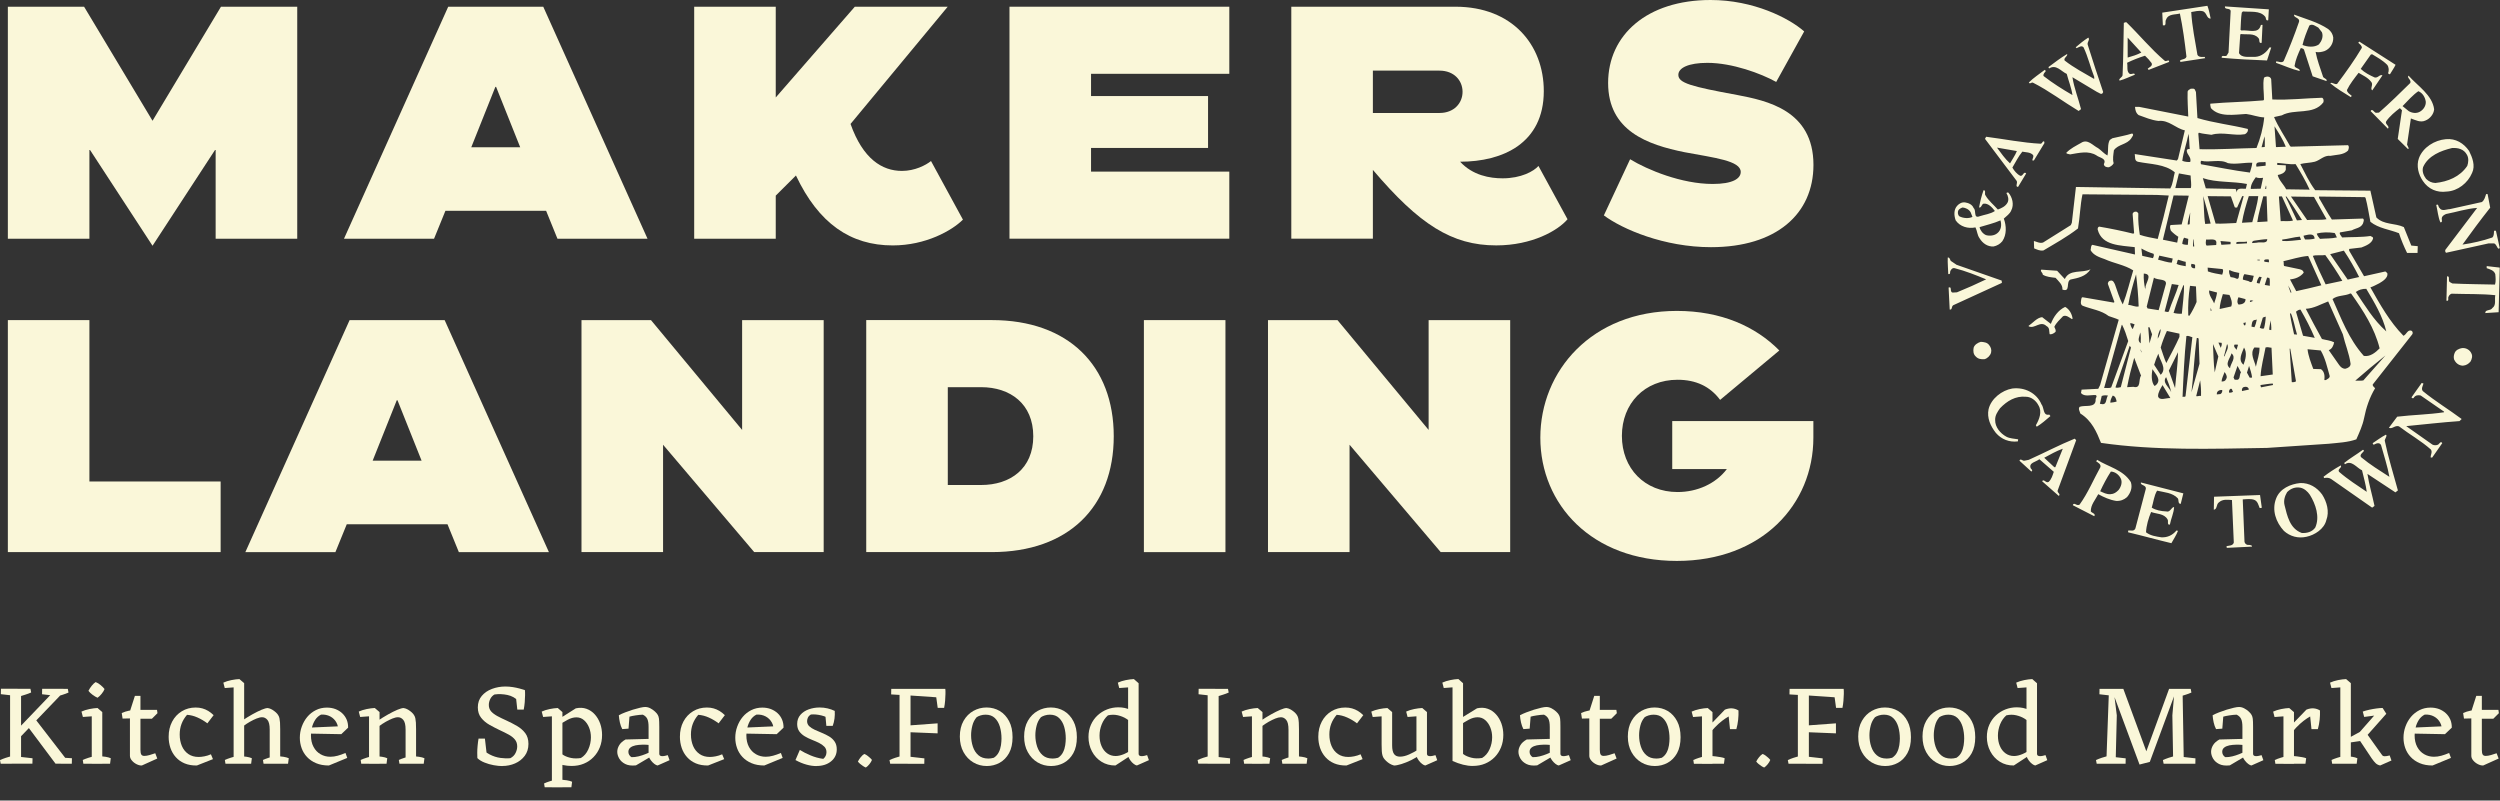 <svg width="178" height="57" viewBox="0 0 178 57" fill="none" xmlns="http://www.w3.org/2000/svg">
<rect x="0" y="0" width="178" height="57" fill="#333333" stroke="none"/>
<g id="Layer_1" clip-path="url(#clip0_245_2735)">
<path id="Vector" d="M177.895 17.71L177.983 17.667L177.71 16.43H177.578C177.561 16.57 177.587 16.788 177.453 16.911C176.771 17.146 176.036 17.311 175.328 17.415C175.967 16.526 176.62 15.648 177.302 14.786L177.117 13.819H177.011C176.939 14.018 176.905 14.236 176.711 14.385L174.435 14.889C174.205 14.889 173.859 15.081 173.691 14.803C173.595 14.743 173.638 14.481 173.461 14.594C173.559 15.005 173.593 15.456 173.753 15.83C173.948 15.84 173.823 15.621 173.859 15.516C173.885 15.367 174.044 15.29 174.159 15.237C174.894 15.098 175.619 14.853 176.373 14.803L174.142 17.746C174.063 17.816 174.099 17.955 174.159 17.998L177.196 17.328H177.578C177.763 17.407 177.763 17.616 177.897 17.712M176.012 12.313C176.26 11.79 176.029 11.207 175.799 10.746C175.417 10.196 174.843 9.841 174.142 9.91C173.345 9.98 172.522 10.484 172.231 11.252C172.027 11.809 172.195 12.428 172.505 12.88C172.894 13.463 173.513 13.735 174.205 13.639C174.992 13.602 175.71 13.029 176.01 12.316M175.664 11.819C175.143 12.594 174.284 12.933 173.398 13.029C173.141 13.019 172.92 12.916 172.736 12.733C172.567 12.498 172.435 12.22 172.524 11.898C172.887 11.079 173.789 10.731 174.586 10.539C175.021 10.513 175.436 10.618 175.65 11.027C175.782 11.262 175.756 11.567 175.667 11.819M173.312 7.788C173.187 6.77 172.143 6.124 171.487 5.385C171.346 5.551 171.708 5.673 171.612 5.908C170.904 6.604 170.143 7.353 169.382 8.016L169.171 8.033C169.038 8.016 168.904 7.685 168.789 7.91L170.02 9.164C170.188 8.981 169.78 8.849 169.896 8.64C170.143 8.275 170.541 7.951 170.87 7.699L171.021 7.848L170.719 9.893L171.444 10.609L171.506 10.566L171.382 10.297L171.655 8.434C171.975 8.547 172.337 8.748 172.69 8.583C173.016 8.453 173.283 8.122 173.309 7.79M172.716 7.243C172.733 7.522 172.558 7.81 172.291 7.956C172.044 8.095 171.742 8.052 171.504 7.913L171.062 7.555C171.398 7.207 171.806 6.753 172.186 6.494C172.495 6.616 172.673 6.938 172.716 7.243ZM170.167 5.284C170.299 5.058 170.46 4.84 170.565 4.614L167.98 2.96L167.908 3.047C168.023 3.152 168.165 3.239 168.165 3.404C167.641 4.283 167.041 5.128 166.403 5.973C166.225 6.052 166.047 5.817 165.915 5.93C166.35 6.295 166.88 6.609 167.375 6.914L167.447 6.828C167.305 6.698 167.12 6.609 167.101 6.41C167.312 5.975 167.641 5.565 167.934 5.183C168.244 5.375 168.59 5.515 168.827 5.827C169.012 6.019 168.722 6.307 168.906 6.436L169.631 5.366C169.437 5.27 169.312 5.575 169.074 5.515C168.729 5.359 168.366 5.176 168.083 4.905L168.801 3.887L168.89 3.86C169.262 4.086 169.643 4.288 169.97 4.619C170.095 4.785 170.104 5.03 170.032 5.219C170.068 5.262 170.112 5.289 170.164 5.289M166.129 2.677C166.093 2.432 165.978 2.233 165.766 2.067C165.022 1.57 164.165 1.354 163.342 1.04C163.279 1.275 163.783 1.249 163.687 1.563C163.361 2.504 162.996 3.436 162.597 4.35C162.456 4.506 162.242 4.377 162.067 4.367L162.05 4.473C162.607 4.665 163.174 4.926 163.733 5.056C163.786 4.857 163.44 4.9 163.371 4.698C163.443 4.247 163.627 3.836 163.812 3.428H163.855C163.935 3.445 164.023 3.472 164.05 3.551L164.66 5.433L165.642 5.771C165.74 5.606 165.401 5.596 165.385 5.414C165.2 4.847 164.977 4.273 164.871 3.697C165.092 3.75 165.313 3.697 165.507 3.637C165.896 3.481 166.146 3.087 166.126 2.679M165.109 3.159C164.782 3.395 164.285 3.342 163.939 3.203C164.038 2.759 164.232 2.271 164.427 1.817C164.648 1.661 164.869 1.87 165.065 1.966L165.322 2.298C165.437 2.612 165.305 2.924 165.109 3.159ZM161.788 7.087L161.709 5.642C161.656 5.407 161.328 5.416 161.196 5.536C161.099 6.016 161.196 6.573 161.196 7.087L161.152 7.147C159.904 7.26 158.593 7.269 157.374 7.382C157.357 7.495 157.4 7.591 157.417 7.697C158.019 8.367 159.064 8.158 159.921 8.114C160.362 8.167 160.761 8.34 161.212 8.359C161.14 9.108 160.939 9.848 160.663 10.537C159.309 10.563 157.935 10.659 156.608 10.623L156.519 9.509L156.562 9.449C156.845 9.536 157.155 9.545 157.455 9.598C158.235 9.363 159.066 9.694 159.837 9.555C159.969 9.495 160.094 9.329 160.041 9.18C158.864 8.892 157.616 8.753 156.457 8.405L156.351 6.549L156.262 6.357C156.173 6.278 156.104 6.331 155.988 6.314C155.9 6.367 155.758 6.42 155.758 6.549C155.741 7.116 155.784 7.742 155.804 8.299L152.315 7.61H152.013C152.03 7.836 152.075 8.045 152.27 8.194C152.731 8.359 153.172 8.551 153.677 8.611C154.428 8.525 154.899 9.142 155.561 9.281L155.074 11.327L154.985 11.43L151.994 10.969C152.037 11.168 151.951 11.449 152.224 11.519C153.127 11.701 154.138 11.675 154.846 12.268C154.74 12.652 154.721 13.077 154.526 13.418L147.807 13.312L147.514 15.864L147.442 16.029L145.469 17.266C145.248 17.352 144.981 17.196 144.813 17.16L144.83 17.684C145.034 17.763 145.229 17.876 145.493 17.832C146.326 17.335 147.183 16.865 147.953 16.265C148.095 15.463 148.105 14.618 148.273 13.835L153.566 13.879L154.416 13.922C154.176 14.959 153.912 15.993 153.629 17.014C153.194 16.927 152.762 16.858 152.354 16.718C152.282 16.222 152.222 15.727 152.248 15.194C152.205 15.124 152.133 15.045 152.037 15.072C151.941 15.072 151.879 15.132 151.842 15.22L151.948 16.596L151.886 16.639C151.089 16.44 150.284 16.274 149.461 16.135C149.372 16.162 149.346 16.258 149.355 16.344C149.655 17.511 150.993 17.468 151.994 17.597L152.011 18.12C151.002 17.902 149.994 17.65 148.974 17.431C148.842 17.518 148.894 17.684 148.849 17.806C149.043 18.171 149.478 18.32 149.85 18.449C150.513 18.754 151.276 18.858 151.886 19.251C151.638 20.06 151.451 20.889 151.142 21.671C150.894 21.237 150.769 20.74 150.592 20.269C150.539 20.156 150.46 19.931 150.272 19.981C150.14 19.991 150.088 20.094 150.078 20.207L150.546 21.503L150.503 21.546L148.273 21.162L148.21 21.205C148.174 21.371 148.078 21.686 148.29 21.772C148.909 22.017 149.6 22.087 150.14 22.504C150.38 22.6 150.635 22.653 150.865 22.773C150.849 22.79 150.839 22.799 150.839 22.816L149.528 27.414L149.396 27.683L148.21 27.742L148.167 27.978C148.388 28.273 148.875 28.11 149.211 28.127C149.37 28.213 149.175 28.345 149.211 28.475C149.202 29.068 148.467 28.823 148.078 28.962C147.946 29.084 148.078 29.293 148.121 29.442C148.935 29.946 149.281 30.758 149.591 31.533C153.451 32.09 157.424 31.96 161.416 31.891L165.798 31.596C166.47 31.526 167.161 31.5 167.771 31.281C167.985 30.794 168.213 30.306 168.321 29.776C168.472 29.017 168.71 28.304 169.108 27.642C169.029 27.562 168.914 27.476 168.94 27.373L171.72 23.846C171.809 23.767 171.809 23.62 171.703 23.551C171.42 23.438 171.35 23.813 171.127 23.909C170.136 22.898 169.444 21.654 168.772 20.461C168.993 20.392 169.197 20.269 169.411 20.166C169.641 20.027 170.02 19.801 169.987 19.477C169.944 19.407 169.908 19.374 169.836 19.328L168.321 19.667L167.26 17.847V17.724L168.136 17.621C168.446 17.499 168.863 17.343 168.959 16.995C168.986 16.855 168.844 16.855 168.774 16.803C168.129 16.899 167.401 16.872 166.755 16.906C166.703 16.783 166.542 16.687 166.604 16.548L167.454 16.399C167.721 16.243 168.083 16.243 168.241 15.919C168.268 15.813 168.364 15.641 168.241 15.561L166.028 15.631C165.692 15.134 165.425 14.613 165.116 14.099V13.994L168.364 14.037L168.426 14.08C168.578 14.637 168.657 15.22 168.772 15.794C169.365 16.265 170.126 16.334 170.808 16.606C170.966 17.093 171.161 17.554 171.384 18.008H172.128L172.145 17.528L171.684 17.484L171.153 16.169C170.524 15.873 169.72 16.02 169.197 15.482L168.772 13.576L164.842 13.542C164.408 12.966 164.108 12.306 163.781 11.68C164.117 11.593 164.489 11.6 164.816 11.514C165.205 11.401 165.478 11.043 165.922 11.096C166.357 11.01 166.844 11.043 167.18 10.722C167.224 10.599 167.286 10.453 167.18 10.338L163.118 10.443L163.056 10.407C162.674 9.711 162.206 9.032 161.913 8.335L162.463 8.213C163.366 7.716 164.712 8.223 165.421 7.291C165.457 7.178 165.457 7.029 165.332 6.96C164.146 6.993 162.977 7.135 161.781 7.082M165.649 15.607C165.214 15.693 164.72 15.617 164.268 15.667L163.118 13.994L164.756 14.02C165.056 14.543 165.349 15.074 165.649 15.605M163.903 15.665L163.541 15.691L162.734 13.994H162.797C163.195 14.543 163.548 15.108 163.903 15.667M165.586 20.247C165.26 19.578 164.95 18.906 164.674 18.219C164.921 18.133 165.277 18.209 165.56 18.159C165.994 18.759 166.4 19.369 166.772 19.995L165.586 20.247ZM167.348 20.891L167.411 20.917C168.277 22.137 169.074 23.373 169.43 24.802C169.13 25.107 168.758 25.411 168.306 25.342C167.226 24.132 166.705 22.687 166.076 21.292C166.439 21.004 166.952 21.09 167.351 20.891M164.12 17.05C164.076 16.963 164.021 16.877 164.014 16.781C164.271 16.738 164.768 16.529 164.801 16.99C164.607 17.043 164.36 17.059 164.12 17.05ZM166.395 16.901C166.014 16.997 165.589 16.971 165.183 17.007C165.085 16.894 164.989 16.771 164.953 16.632C165.361 16.519 165.793 16.529 166.227 16.589C166.307 16.685 166.316 16.807 166.395 16.903M167.97 19.724L167.156 19.907L165.908 18.096L166.883 17.845C167.281 18.437 167.653 19.081 167.973 19.727M169.903 23.594C168.983 22.776 168.388 21.758 167.735 20.79C167.929 20.641 168.196 20.555 168.479 20.564C169.055 21.532 169.639 22.497 169.905 23.594M167.692 27.104C168.39 26.494 169.118 25.884 169.843 25.311L168.268 27.087C168.064 27.123 167.915 27.094 167.692 27.104ZM166.568 26.016L165.807 24.929C166.038 24.859 166.153 24.59 166.189 24.372C165.922 24.233 165.613 24.216 165.322 24.137C164.933 23.424 164.535 22.708 164.172 21.986C164.765 21.959 165.243 21.654 165.766 21.462L166.811 23.805C166.972 24.511 167.262 25.164 167.36 25.894C167.37 26.103 167.176 26.208 166.998 26.252C166.82 26.268 166.671 26.156 166.573 26.016M164.297 24.866L165.236 24.953C165.562 25.51 165.697 26.146 165.874 26.773C165.884 26.929 165.697 26.991 165.601 27.061H165.495C165.522 26.792 165.522 26.477 165.255 26.285L164.705 26.268C164.537 25.815 164.343 25.32 164.297 24.866ZM163.978 23.909L163.474 22.192C163.553 22.132 163.659 22.043 163.793 22.043C164.172 22.696 164.518 23.366 164.811 24.055L163.978 23.906V23.909ZM163.553 23.822L163.339 23.805C163.234 23.318 163.118 22.838 163.046 22.343L163.109 22.3C163.313 22.771 163.392 23.318 163.551 23.825M163.02 24.826H163.066L163.474 27.149C163.395 27.209 163.289 27.219 163.174 27.209L163.022 24.823L163.02 24.826ZM162.914 20.332C163.02 20.488 163.099 20.646 163.154 20.819L163.092 20.836L162.914 20.332ZM162.578 18.598C163.162 18.469 163.721 18.277 164.34 18.224L165.279 20.312C164.703 20.461 164.093 20.6 163.491 20.73L163.049 19.895C163.431 19.859 163.793 19.712 164.023 19.415C163.987 19.215 163.793 19.179 163.625 19.146L162.624 18.937C162.578 18.834 162.624 18.701 162.578 18.598ZM162.489 17.057C162.924 17.014 163.313 16.884 163.747 16.848L163.836 17.074C163.395 17.11 162.977 17.187 162.518 17.16C162.482 17.134 162.501 17.091 162.492 17.057M162.261 14.001C162.324 13.965 162.403 13.994 162.473 13.984L163.26 15.701C162.996 15.78 162.65 15.727 162.384 15.744L162.259 14.001H162.261ZM162.137 11.598C162.569 11.624 162.986 11.72 163.447 11.684C163.81 12.277 164.165 12.877 164.448 13.504L162.775 13.478C162.597 13.13 162.261 12.841 162.173 12.46C162.403 12.416 162.667 12.33 162.749 12.085V11.771L162.139 11.744V11.595L162.137 11.598ZM161.942 8.986C162.242 9.466 162.545 9.934 162.749 10.448L162.05 10.474L161.945 8.986H161.942ZM158.039 22.005C158.048 21.674 158.163 21.292 158.269 20.941L158.737 21.001C158.843 21.246 158.977 21.558 158.862 21.82L158.039 22.002V22.005ZM158.18 24.408C158.216 24.53 158.163 24.66 158.118 24.766L157.95 24.391L158.18 24.408ZM158.569 24.494C158.747 24.773 158.444 25.087 158.392 25.392L158.356 25.332L158.567 24.497L158.569 24.494ZM158.737 19.225C158.951 19.338 159.189 19.39 159.436 19.434C159.393 19.556 159.479 19.991 159.162 19.808C159.056 19.755 158.932 19.755 158.816 19.729C158.764 19.573 158.658 19.381 158.737 19.223M161.03 19.729L160.879 20.19L160.684 20.147C160.684 19.998 160.763 19.842 160.862 19.703L161.03 19.729ZM160.879 18.553L160.684 18.517C160.747 18.473 160.835 18.5 160.895 18.49L160.879 18.55V18.553ZM160.684 22.759C160.648 22.951 160.595 23.133 160.516 23.299L160.305 23.256C160.331 23.1 160.314 22.802 160.562 22.776C160.615 22.802 160.634 22.739 160.687 22.759M160.245 21.373L160.439 21.417C160.396 21.426 160.06 21.625 160.245 21.373ZM160.094 20.015L159.695 19.909C159.685 19.787 159.721 19.631 159.801 19.518L160.473 19.64C160.394 19.789 160.43 20.26 160.091 20.015M159.225 17.367L159.241 17.237C159.481 17.194 159.755 17.247 159.986 17.203V17.326L159.225 17.369V17.367ZM159.738 25.971C159.323 25.623 159.633 25.135 159.774 24.744C160.014 25.128 159.88 25.589 159.738 25.971ZM159.774 23.15C159.765 23.097 159.721 23.054 159.738 22.984C159.801 23.011 159.837 22.941 159.906 22.968C159.863 23.027 159.916 23.229 159.774 23.15ZM159.393 21.688C159.251 21.558 159.304 21.34 159.376 21.165L159.88 21.297C159.897 21.592 159.64 21.671 159.393 21.688ZM159.347 24.552L159.241 24.91C159.189 24.806 158.994 24.691 159.1 24.535C159.153 24.545 159.277 24.518 159.347 24.552ZM158.161 17.429L158.099 17.16L158.816 17.223V17.388L158.161 17.431V17.429ZM157.753 15.924L157.186 13.965L158.84 13.982L159.114 14.757C159.157 14.793 159.229 14.767 159.282 14.774L159.645 13.963H159.75L159.22 15.878C158.732 15.895 158.255 15.938 157.751 15.921M160.115 13.963H160.787C160.725 14.582 160.514 15.199 160.362 15.818L159.628 15.861C159.724 15.225 159.921 14.582 160.115 13.963ZM160.54 17.131C160.833 17.095 161.116 17.035 161.426 17.028C161.436 17.393 160.939 17.203 160.682 17.28L160.362 17.307C160.319 17.203 160.442 17.131 160.54 17.131ZM161.32 22.547C161.311 22.809 161.268 23.114 161.196 23.383C161.099 23.426 160.984 23.383 160.895 23.34L161.109 22.624C161.171 22.571 161.26 22.571 161.32 22.545M160.514 24.739L160.876 24.756C160.886 25.227 160.708 25.661 160.619 26.115C160.521 25.68 160.168 25.174 160.514 24.739ZM160.178 26.89L159.983 26.532L160.134 26.052C160.223 26.324 160.312 26.583 160.348 26.871C160.305 26.907 160.233 26.881 160.18 26.888M159.63 27.846C159.604 27.723 159.647 27.594 159.755 27.558C159.923 27.505 160.101 27.558 160.118 27.74L159.63 27.843V27.846ZM159.028 26.871L159.311 26.052L159.558 26.513C159.417 26.679 159.558 27.106 159.177 27.037C159.052 27.063 159.081 26.924 159.025 26.871M158.706 27.951C158.696 27.872 158.716 27.733 158.812 27.683C158.944 27.646 158.927 27.822 158.989 27.891C158.927 27.944 158.812 27.971 158.706 27.951ZM158.884 25.157C159.256 25.479 158.812 25.863 158.778 26.218C158.37 25.913 158.804 25.495 158.884 25.157ZM158.264 27.159H158.175C158.185 26.941 158.317 26.715 158.387 26.489C158.476 26.602 158.574 26.768 158.538 26.907C158.485 27.046 158.423 27.152 158.264 27.159ZM157.839 28.081C157.813 27.855 158.017 27.75 158.221 27.769C158.247 27.865 158.195 28.004 158.096 28.057L157.839 28.083V28.081ZM157.566 24.502L157.945 25.38L157.688 26.513C157.599 25.851 157.599 25.145 157.563 24.502M157.395 21.916C157.412 21.986 157.474 22.082 157.458 22.125H157.395V21.916ZM157.29 20.68L157.856 20.828C157.813 21.1 157.741 21.352 157.645 21.604C157.53 21.299 157.256 21.03 157.29 20.682M157.184 19.054L158.245 19.158C158.334 19.28 158.255 19.436 158.219 19.558C157.899 19.498 157.52 19.446 157.201 19.323L157.184 19.054ZM157.078 17.052C157.345 17.095 157.892 16.903 157.796 17.384V17.444L157.114 17.487C157.009 17.381 157.062 17.182 157.078 17.052ZM156.867 13.96C157.062 14.606 157.239 15.259 157.398 15.919L157.009 15.945C156.903 15.302 156.93 14.587 156.867 13.96ZM156.841 12.681C157.815 13.012 158.965 12.899 159.983 13.098L159.904 13.437C159.693 13.463 159.239 13.324 159.268 13.706L159.179 13.454L157.054 13.41L156.841 12.678V12.681ZM155.398 28.268C155.46 26.83 155.523 25.351 155.672 23.923C155.84 23.887 155.955 23.983 156.096 24.009L155.609 28.208C155.564 28.295 155.448 28.215 155.395 28.268M155.804 17.009L155.777 17.427C155.652 17.436 155.494 17.419 155.379 17.367C155.388 17.201 155.431 17.062 155.504 16.923L155.806 17.009H155.804ZM155.758 15.982C155.775 15.713 155.873 15.408 155.943 15.129L155.907 15.948C155.871 16.008 155.808 15.974 155.756 15.984M154.968 18.788C155.038 18.701 154.995 18.553 155.093 18.493C155.278 18.536 155.439 18.615 155.624 18.642V18.954C155.403 18.901 155.163 18.894 154.968 18.788ZM155.119 20.293C154.925 20.936 154.622 21.539 154.421 22.175C154.332 22.262 154.217 22.175 154.121 22.175L154.634 20.224L155.122 20.293H155.119ZM155.35 22.338C155.165 22.348 154.942 22.329 154.757 22.279C154.961 21.609 155.191 20.956 155.455 20.31H155.499C155.516 20.989 155.403 21.659 155.347 22.338M155.179 23.985C154.896 24.622 154.56 25.231 154.241 25.848C154.082 25.51 153.974 25.109 153.842 24.742C153.957 24.341 154.109 23.949 154.284 23.565L155.177 23.757V23.983L155.179 23.985ZM153.842 26.686L153.374 25.973C153.453 25.704 153.552 25.443 153.674 25.181C153.763 25.668 154.32 26.225 153.842 26.686ZM153.631 24.117C153.621 23.899 153.71 23.657 153.799 23.465H153.842C153.835 23.683 153.746 23.918 153.631 24.117ZM154.863 27.627L154.421 26.391L155.076 25.075C155.067 25.911 154.935 26.773 154.865 27.627M154.591 27.922C154.45 27.574 153.919 27.226 154.229 26.852C154.361 27.19 154.512 27.548 154.591 27.922ZM153.653 28.211C153.653 27.932 153.83 27.671 153.972 27.418L154.529 28.34C154.262 28.323 153.741 28.566 153.653 28.211ZM153.254 26.285C153.458 26.624 153.945 27.044 153.485 27.435L153.396 27.478C153.148 27.164 153.192 26.65 153.254 26.285ZM152.954 23.299H153.043L153.228 23.805L153.043 24.449L152.954 23.299ZM152.635 19.477C153.343 19.513 152.724 20.166 152.76 20.504C152.724 20.531 152.75 20.584 152.743 20.627C152.671 20.252 152.611 19.887 152.637 19.477M151.451 27.567C151.583 26.854 151.761 26.165 151.955 25.476L152.443 26.749C152.239 27.01 152.479 27.697 151.893 27.541L151.451 27.567ZM152.383 24.855C152.411 24.931 152.505 25.018 152.471 25.104L152.383 24.855ZM151.85 23.433C151.751 23.33 151.698 23.164 151.665 23.015C151.78 22.999 151.879 23.059 151.984 23.095L151.852 23.433H151.85ZM150.618 27.586L151.636 24.617L151.725 24.746L151 27.567C150.875 27.577 150.743 27.646 150.618 27.584M150.256 28.672C150.246 28.506 150.335 28.323 150.424 28.167C150.637 28.211 150.664 28.429 150.707 28.585C150.565 28.645 150.407 28.645 150.256 28.672ZM149.646 28.191C149.771 28.139 149.946 28.139 150.088 28.165C149.92 28.364 150.044 28.897 149.574 28.756H149.511L149.643 28.189L149.646 28.191ZM151.53 24.281L150.318 27.582C150.176 27.661 149.982 27.608 149.814 27.625L151.062 23.15L151.089 23.116C151.274 23.474 151.408 23.882 151.53 24.283M152.275 21.818C152.018 21.878 151.797 21.712 151.53 21.712C151.655 20.989 151.867 20.25 152.087 19.535C152.176 20.267 152.248 21.04 152.272 21.815M152.423 24.444C152.123 24.252 152.361 23.921 152.38 23.669C152.459 23.904 152.407 24.218 152.423 24.444ZM153.29 18.382L152.529 18.217L152.467 17.693C152.74 17.849 153.033 17.981 153.333 18.068C153.386 18.173 153.333 18.286 153.288 18.382M154.183 20.324L153.696 22.084L152.908 21.962L152.846 21.832L153.36 19.767C153.617 19.986 154.387 19.794 154.183 20.324ZM153.741 18.2L154.697 18.409L154.634 18.697C154.308 18.697 153.979 18.558 153.653 18.488L153.741 18.2ZM155.84 13.934L155.335 15.979L154.548 16.022C154.459 16.145 154.531 16.301 154.565 16.423C154.716 16.589 154.927 16.755 155.095 16.858L155.016 17.276L153.998 17.067L154.759 13.915L155.84 13.931V13.934ZM155.698 10.695C155.681 11.017 156.051 11.175 155.945 11.531C155.768 11.547 155.547 11.521 155.379 11.451C155.458 10.808 155.705 10.181 155.82 9.526C155.883 9.874 155.873 10.275 155.909 10.614C155.847 10.604 155.741 10.604 155.696 10.693M155.988 13.391H154.882L155.139 12.347L155.972 12.496C155.972 12.791 156.051 13.113 155.988 13.394M156.229 17.547H156.14L156.156 17.05H156.183L156.229 17.547ZM156.291 19.098C156.08 19.134 155.945 18.985 156.034 18.785C156.13 18.819 156.327 18.776 156.291 18.951V19.1V19.098ZM156.397 21.501C156.255 21.839 156.087 22.173 155.883 22.485L155.804 22.459C155.777 21.753 155.82 21.03 155.928 20.351L156.353 20.394L156.397 21.501ZM156.608 25.889L156.032 27.934C156.19 26.636 156.226 25.356 156.411 24.067C156.464 24.057 156.536 24.067 156.543 24.127L156.605 25.887L156.608 25.889ZM156.651 27.082C156.704 27.466 156.723 27.779 156.713 28.189C156.581 28.163 156.502 28.232 156.368 28.206L156.651 27.082ZM160.36 11.591C160.35 11.816 160.254 12.052 160.192 12.287C159.016 12.138 157.873 11.896 156.713 11.694C156.687 11.624 156.661 11.502 156.73 11.449C157.323 11.598 158.067 11.3 158.624 11.615C159.201 11.727 159.767 11.562 160.36 11.588M160.617 12.616C160.759 12.695 160.963 12.685 161.131 12.659L160.963 13.434L160.254 13.451C160.245 13.146 160.432 12.868 160.617 12.616ZM161.253 10.465L161.023 10.482L161.234 9.706C161.27 9.977 161.251 10.21 161.251 10.465M161.313 11.797L160.658 11.867C160.543 11.415 161.066 11.605 161.294 11.528C161.33 11.607 161.311 11.711 161.311 11.8M161.354 13.454H161.275L161.337 13.201C161.373 13.271 161.354 13.367 161.354 13.454ZM161.443 15.77L160.718 15.813C160.797 15.204 161.001 14.587 161.143 13.977H161.383L161.445 15.77H161.443ZM161.548 18.677L161.229 18.634C161.133 18.435 161.407 18.469 161.522 18.469C161.565 18.521 161.539 18.608 161.548 18.677ZM161.611 20.348L161.248 20.288L161.416 19.765C161.479 19.758 161.515 19.801 161.568 19.782C161.647 19.948 161.594 20.156 161.611 20.348ZM161.716 23.5C161.664 23.51 161.628 23.465 161.565 23.484C161.575 23.275 161.637 23.04 161.671 22.814C161.688 23.023 161.733 23.258 161.714 23.503M161.82 26.665L160.953 26.787C160.989 26.098 161.183 25.419 161.306 24.742C161.457 24.682 161.589 24.758 161.731 24.758L161.82 26.665ZM161.836 27.414L160.987 27.579C160.977 27.526 160.934 27.483 160.951 27.414C161.244 27.378 161.517 27.318 161.817 27.308L161.834 27.351V27.411L161.836 27.414ZM161.412 4.302L161.712 3.38H161.587C161.376 3.728 160.994 4.033 160.559 4.05C160.151 4.024 159.621 4.153 159.417 3.781L159.505 2.482L159.541 2.422C159.976 2.482 160.497 2.336 160.799 2.711C160.924 2.807 160.783 3.119 161.03 3.049L161.092 1.769C161.056 1.779 160.994 1.753 160.967 1.796C160.809 2.449 160.101 2.11 159.587 2.17L159.525 2.127C159.551 1.719 159.551 1.292 159.613 0.9L159.693 0.814C160.24 0.867 160.895 0.735 161.268 1.172C161.364 1.251 161.294 1.513 161.498 1.441L161.541 0.665L158.416 0.456C158.372 0.718 158.761 0.543 158.824 0.768L158.672 3.738L158.548 3.947C158.452 4.069 158.149 3.868 158.185 4.113C159.249 4.209 160.346 4.269 161.407 4.305M157.398 1.318C157.335 1.006 157.273 0.682 157.167 0.413L153.953 0.9L153.996 1.798C154.296 1.885 154.121 1.52 154.226 1.397C154.378 0.97 154.863 1.059 155.208 0.963C155.419 1.954 155.554 2.991 155.676 4.036C155.607 4.254 155.331 4.192 155.208 4.324L155.251 4.41L157.014 4.141C156.97 4.125 156.997 4.081 156.987 4.055C156.855 4.038 156.572 4.115 156.457 3.906C156.289 2.905 156.077 1.885 156.015 0.857C156.272 0.814 156.545 0.735 156.819 0.795C157.146 0.874 157.093 1.345 157.395 1.318M154.121 4.321C153.146 3.493 152.332 2.492 151.403 1.587C151.324 1.57 151.278 1.613 151.216 1.63C151.18 2.893 151.19 4.096 151.127 5.349C151.127 5.505 150.801 5.611 150.916 5.74C151.288 5.637 151.641 5.462 151.996 5.322C151.996 5.147 151.775 5.313 151.643 5.262C151.386 5.097 151.511 4.732 151.449 4.47C151.857 4.271 152.282 4.105 152.724 3.966C152.901 4.132 153.06 4.305 153.192 4.489C153.297 4.698 153.014 4.794 152.918 4.89L152.98 4.977L154.44 4.41C154.457 4.175 154.236 4.427 154.121 4.324M152.464 3.74C152.155 3.906 151.826 4.002 151.49 4.098V2.679L152.464 3.743V3.74ZM151.809 9.504C151.348 9.653 150.87 9.73 150.402 9.843L150.217 9.965C150.032 10.287 150.138 10.714 150.049 11.072C149.809 10.943 149.615 10.707 149.384 10.549C149.012 10.366 148.633 9.86 148.172 10.174C147.809 10.383 147.401 10.575 147.111 10.89C147.18 10.976 147.296 10.959 147.394 10.993C148.023 10.89 148.712 10.705 149.281 11.072C149.466 11.228 150.016 11.271 149.795 11.682C149.802 11.857 149.989 11.927 150.157 11.908C150.282 11.855 150.431 11.759 150.493 11.62C150.404 11.324 150.477 10.993 150.51 10.698C150.82 10.254 151.432 10.313 151.749 9.843C151.794 9.74 151.97 9.598 151.811 9.504M149.749 6.561C149.36 5.438 149.005 4.305 148.642 3.174C148.599 2.982 148.827 2.826 148.686 2.677C148.376 2.876 148.066 3.121 147.79 3.366L147.853 3.426C147.879 3.436 147.889 3.416 147.896 3.409C148.028 3.356 148.205 3.217 148.347 3.366C148.666 4.036 148.834 4.775 149.108 5.474V5.623C148.4 5.205 147.665 4.83 147 4.307C146.912 4.108 147.248 4.002 147.178 3.846C146.717 4.115 146.292 4.456 145.86 4.768C145.85 4.811 145.86 4.847 145.903 4.871C146.398 4.559 146.753 5.08 147.152 5.262C147.284 5.767 147.488 6.264 147.56 6.77C146.851 6.36 146.143 5.915 145.498 5.411C145.462 5.255 145.586 5.166 145.666 5.054L145.586 4.974C145.207 5.27 144.782 5.541 144.453 5.872C144.542 6.028 144.631 5.829 144.753 5.889C145.877 6.456 146.914 7.248 148.001 7.901L148.169 7.771C147.975 7.005 147.675 6.264 147.557 5.498L149.3 6.542C149.432 6.578 149.655 6.83 149.742 6.559M145.298 10.234C143.988 10.165 142.713 9.903 141.412 9.737L141.332 9.886L143.582 12.873C143.687 13.021 143.45 13.307 143.687 13.307L144.264 12.349C144.076 12.157 144.05 12.575 143.839 12.515C143.599 12.393 143.404 12.15 143.282 11.932C143.512 11.547 143.707 11.139 143.99 10.798C144.247 10.851 144.547 10.825 144.751 11.034C144.83 11.173 144.689 11.303 144.708 11.425H144.813L145.558 10.198V10.093C145.442 9.98 145.426 10.215 145.301 10.232M143.601 10.755C143.476 11.07 143.275 11.339 143.114 11.634C142.758 11.312 142.468 10.895 142.185 10.51L143.601 10.755ZM141.229 13.542C141.087 13.934 140.982 14.371 140.91 14.769C141.078 14.822 141.078 14.551 141.229 14.5C141.556 14.457 141.841 14.762 142.036 15.024C141.709 15.242 141.311 15.276 140.946 15.398C140.485 15.581 140.735 14.98 140.521 14.815C140.432 14.57 140.168 14.45 139.928 14.414C139.688 14.378 139.493 14.493 139.352 14.649C139.095 14.928 139.121 15.355 139.246 15.693C139.556 16.138 140.122 16.303 140.653 16.19C140.778 16.442 140.778 16.74 140.946 16.966C141.16 17.323 141.522 17.576 141.947 17.549C142.187 17.496 142.408 17.374 142.566 17.175C142.886 16.704 142.859 16.087 142.672 15.564C142.866 15.381 143.106 15.225 143.202 14.98C143.416 14.57 143.282 14.039 142.991 13.708C142.938 13.708 142.886 13.698 142.859 13.751C142.974 13.943 143.054 14.222 142.929 14.44C142.778 14.702 142.504 14.824 142.247 14.918C141.954 14.587 141.575 14.282 141.371 13.917C141.265 13.814 141.433 13.542 141.229 13.542ZM140.442 15.441C140.168 15.581 139.76 15.537 139.503 15.398C139.388 15.293 139.371 15.093 139.441 14.964C139.513 14.868 139.625 14.808 139.741 14.772C139.962 14.798 140.182 14.901 140.307 15.11L140.439 15.441H140.442ZM142.434 15.693C142.53 16.015 142.487 16.39 142.204 16.608C141.993 16.781 141.664 16.817 141.397 16.738C141.167 16.632 140.989 16.399 140.946 16.171C141.45 16.015 141.964 15.902 142.434 15.691M139.292 18.843L138.893 18.574C138.84 18.488 138.814 18.305 138.68 18.339C138.663 18.723 138.706 19.122 138.716 19.515H138.759C138.857 19.525 138.848 19.419 138.848 19.35C138.884 19.21 139.006 19.045 139.184 19.098C139.954 19.297 140.706 19.595 141.414 19.89C140.732 20.221 140.034 20.526 139.333 20.814L139.033 20.831C138.785 20.797 139.016 20.37 138.74 20.473L138.819 22.041C139.04 22.075 138.908 21.77 139.119 21.71L142.535 20.142L142.518 19.976L139.287 18.846L139.292 18.843ZM140.523 24.756C140.48 24.982 140.497 25.227 140.675 25.383C140.833 25.558 141.047 25.591 141.294 25.575C141.505 25.522 141.702 25.323 141.762 25.114C141.815 24.915 141.752 24.722 141.63 24.574C141.488 24.374 141.258 24.355 141.037 24.338C140.833 24.391 140.586 24.538 140.523 24.756ZM141.587 29.128C141.455 29.764 141.728 30.338 142.101 30.818C142.499 31.279 143.056 31.504 143.675 31.427L143.692 31.279C143.399 31.226 143.09 31.226 142.842 31.087C142.417 30.851 142.045 30.407 142.055 29.903C142.045 29.572 142.223 29.32 142.401 29.068C142.905 28.544 143.507 28.179 144.242 28.249C144.624 28.249 144.969 28.527 145.137 28.859C145.421 29.312 145.19 29.877 144.953 30.278L145.015 30.383C145.361 30.174 145.687 29.886 145.99 29.625L145.91 29.519C145.442 29.625 145.555 29.032 145.353 28.787C145.008 27.978 144.151 27.55 143.272 27.663C142.537 27.786 141.767 28.386 141.589 29.125M143.783 32.801L144.633 33.576L144.696 33.514C144.679 33.444 144.643 33.391 144.59 33.348C144.412 32.938 144.989 32.887 145.202 32.695L146.23 33.593C146.141 33.845 146.078 34.107 145.867 34.308C145.673 34.438 145.522 34.056 145.399 34.265L146.585 35.309C146.763 35.161 146.407 35.074 146.523 34.875L147.824 31.339L147.718 31.233C146.604 31.687 145.541 32.251 144.444 32.741L144.144 32.801C144.012 32.837 143.851 32.602 143.788 32.801M145.55 32.592C145.966 32.366 146.41 32.112 146.871 31.948L146.34 33.264H146.268L145.55 32.594V32.592ZM145.339 19.198C145.241 19.321 145.454 19.417 145.445 19.556C145.711 19.722 146.038 19.739 146.357 19.782C146.578 20.034 146.871 20.262 146.844 20.617C147.454 20.836 147.065 20.06 147.42 19.904C147.951 19.791 148.51 19.695 148.846 19.172C148.263 19.467 147.341 19.136 147.015 19.868L146.465 19.278L145.341 19.198H145.339ZM146.357 23.63C146.393 23.508 146.321 23.378 146.268 23.272C146.4 22.984 146.657 22.759 146.888 22.514C147.128 22.408 147.329 22.61 147.526 22.723L147.569 22.687C147.526 22.372 147.348 22.017 147.039 21.851C146.544 22.077 146.199 22.574 146.021 23.061L145.401 22.581C145.029 22.617 144.746 22.991 144.427 23.208L144.463 23.244C144.878 23.419 145.277 22.816 145.702 23.208C145.958 23.347 145.886 23.556 145.932 23.791C146.09 23.834 146.251 23.721 146.357 23.625M147.589 35.974L149.103 36.75L149.139 36.707C149.175 36.551 148.945 36.531 148.866 36.411C148.849 35.95 149.192 35.583 149.396 35.185C149.795 35.403 150.21 35.593 150.671 35.665C150.971 35.682 151.228 35.586 151.442 35.396C151.689 35.108 151.85 34.726 151.715 34.325C151.175 33.447 150.121 33.245 149.317 32.741L149.247 32.844C149.379 32.94 149.61 33.053 149.547 33.262C149.053 34.15 148.671 35.091 148.061 35.936C147.965 35.989 147.848 35.943 147.761 35.893C147.699 35.85 147.574 35.876 147.593 35.979M149.533 34.978C149.754 34.498 150.011 34.011 150.294 33.576C150.594 33.583 150.861 33.802 150.993 34.054C151.134 34.332 151.019 34.664 150.841 34.889C150.681 35.055 150.505 35.177 150.275 35.185C149.982 35.211 149.761 35.072 149.531 34.976M151.523 37.77V37.9C152.558 38.145 153.569 38.43 154.603 38.675C154.762 38.38 154.956 38.109 155.071 37.797L154.966 37.77C154.682 38.109 154.33 38.274 153.902 38.258C153.504 38.197 153.115 38.145 152.796 37.9C152.822 37.403 152.973 36.906 153.158 36.455C153.557 36.603 154.08 36.551 154.327 36.978C154.416 37.091 154.265 37.396 154.495 37.352C154.574 36.925 154.779 36.524 154.795 36.099C154.591 36.116 154.522 36.5 154.238 36.414C153.866 36.397 153.494 36.327 153.204 36.145C153.329 35.744 153.362 35.3 153.585 34.935C154.099 35.057 154.673 35.074 155.055 35.475C155.153 35.597 155.045 35.876 155.268 35.876L155.453 35.127L152.435 34.352C152.363 34.57 152.834 34.517 152.781 34.812L152.037 37.633C151.931 37.859 151.701 37.746 151.523 37.773M157.64 35.37L157.623 36.291C157.88 36.265 157.782 35.907 157.986 35.768C158.252 35.533 158.569 35.576 158.915 35.602L159.047 38.632C158.975 38.867 158.72 38.841 158.533 38.884C158.543 38.92 158.516 38.98 158.56 39.007L160.338 38.92V38.86C160.266 38.807 160.154 38.79 160.038 38.798C159.933 38.79 159.818 38.675 159.808 38.572L159.683 35.559C159.95 35.542 160.286 35.489 160.533 35.602C160.754 35.706 160.799 35.967 160.888 36.169C160.941 36.159 161.003 36.186 161.039 36.142C160.996 35.847 160.96 35.542 160.915 35.245C159.827 35.288 158.728 35.331 157.64 35.367M162.057 35.499C161.738 36.318 162.048 37.189 162.614 37.799C163.046 38.19 163.623 38.356 164.225 38.217C164.809 38.094 165.483 37.66 165.632 37.04C165.872 36.421 165.668 35.725 165.332 35.204C164.953 34.69 164.42 34.376 163.783 34.392C163.085 34.462 162.324 34.784 162.057 35.499ZM162.845 35.038C163.102 34.776 163.438 34.654 163.8 34.726C164.067 34.786 164.304 34.995 164.463 35.23C164.871 35.893 165.19 36.798 164.845 37.564C164.624 37.876 164.242 37.972 163.889 37.948C163.03 37.643 162.845 36.711 162.658 35.962C162.578 35.624 162.684 35.309 162.842 35.041M165.481 34.039C165.639 33.996 165.836 34.013 165.968 34.099L168.897 36.145L169.065 36.022C168.906 35.257 168.676 34.498 168.561 33.742C169.226 34.186 169.888 34.62 170.553 35.057L170.731 34.918C170.412 33.735 170.04 32.575 169.792 31.365C169.819 31.233 169.917 31.113 169.917 31.007L169.881 30.947C169.555 31.113 169.252 31.348 168.942 31.548C168.926 31.6 168.969 31.617 168.986 31.653C169.012 31.644 169.058 31.67 169.065 31.636C169.216 31.557 169.437 31.488 169.533 31.696C169.737 32.445 169.994 33.202 170.126 33.951C169.444 33.507 168.753 33.089 168.107 32.549C167.975 32.366 168.249 32.227 168.318 32.095C168.292 32.069 168.275 32.025 168.239 32.025C167.797 32.357 167.317 32.626 166.902 32.966L166.964 33.053C167.432 32.731 167.788 33.305 168.177 33.487C168.292 33.992 168.45 34.515 168.513 35.019C167.848 34.565 167.166 34.14 166.539 33.591C166.407 33.391 166.779 33.303 166.664 33.137C166.239 33.372 165.814 33.651 165.435 33.946L165.478 34.032L165.481 34.039ZM173.084 32.011C173.208 32.203 173.04 32.402 173.067 32.578H173.172L173.89 31.55C173.785 31.375 173.686 31.593 173.597 31.656C173.482 31.716 173.297 31.716 173.189 31.656L171.322 30.34C172.587 30.218 173.845 30.071 175.119 29.982L175.271 29.834C174.358 29.154 173.403 28.58 172.507 27.848C172.366 27.683 172.507 27.474 172.551 27.308L172.426 27.265L171.698 28.292L171.742 28.335C171.778 28.372 171.847 28.362 171.866 28.309C171.982 28.134 172.176 28.117 172.354 28.16L174.017 29.31V29.353C172.93 29.519 171.778 29.536 170.681 29.668L170.088 30.46C170.335 30.573 170.512 30.261 170.805 30.354C171.557 30.928 172.363 31.372 173.081 32.008M175.374 26.033C175.585 26.016 175.763 25.911 175.904 25.738C175.993 25.572 176.063 25.354 175.967 25.171C175.861 24.919 175.595 24.761 175.311 24.78C175.091 24.816 174.843 24.919 174.762 25.154C174.699 25.303 174.673 25.539 174.778 25.678C174.894 25.896 175.124 26.036 175.371 26.036M176.946 22.291L177.902 22.23L177.981 19.052L177.052 18.946V19.095C177.282 19.174 177.566 19.244 177.662 19.513C177.688 19.748 177.714 20.036 177.645 20.262C176.663 20.235 175.609 20.235 174.608 20.183L174.414 20.077C174.289 19.974 174.466 19.643 174.229 19.676L174.186 21.41C174.406 21.462 174.265 21.21 174.337 21.121C174.38 21.009 174.495 20.886 174.63 20.913C175.648 20.948 176.682 20.913 177.666 21.018C177.597 21.323 177.755 21.724 177.455 21.933C177.33 22.151 176.941 22.012 176.951 22.291" fill="#FAF7D9"/>
<path id="Vector_2" d="M15.733 0.478L10.86 8.599L5.987 0.478H0.559V16.997H6.366V10.611L10.86 17.498L15.354 10.611V16.997H21.163V0.478H15.733Z" fill="#FAF7D9"/>
<path id="Vector_3" d="M37.038 10.484L35.322 6.184H35.271L33.555 10.484H37.038ZM31.913 0.478H38.68L46.103 16.997H39.691L38.884 15.011H31.713L30.904 16.997H24.492L31.913 0.478Z" fill="#FAF7D9"/>
<path id="Vector_4" d="M56.671 12.495L55.233 13.929V16.997H49.426V0.478H55.233V6.94L60.863 0.478H67.476L60.558 8.825C61.441 11.314 62.805 12.169 64.219 12.169C65.129 12.169 65.909 11.768 66.288 11.466L68.561 15.638C67.779 16.418 65.911 17.474 63.563 17.474C60.558 17.474 58.287 15.916 56.671 12.495Z" fill="#FAF7D9"/>
<path id="Vector_5" d="M71.875 0.478H87.527V5.255H77.682V6.839H86.013V10.534H77.682V12.219H87.527V16.994H71.875V0.478Z" fill="#FAF7D9"/>
<path id="Vector_6" d="M102.495 8.044C103.529 8.044 104.134 7.341 104.134 6.537C104.134 5.733 103.529 5.029 102.495 5.029H97.749V8.047H102.495V8.044ZM97.749 12.092V16.994H91.941V0.478H103.63C107.671 0.478 109.918 3.193 109.918 6.486C109.918 10.207 106.989 11.514 103.959 11.514C104.869 12.495 106.081 12.697 106.989 12.697C108.302 12.697 109.209 12.193 109.538 11.816L111.608 15.611C110.926 16.416 109.082 17.472 106.533 17.472C103.378 17.472 101.054 15.988 97.746 12.092" fill="#FAF7D9"/>
<path id="Vector_7" d="M114.195 15.336L116.063 11.338C117.302 12.092 119.724 13.098 121.945 13.098C123.359 13.098 123.94 12.721 123.94 12.243C123.94 11.439 122.072 11.238 119.926 10.834C117.323 10.306 114.498 9.327 114.498 5.906C114.498 2.485 117.275 0 121.793 0C124.847 0 127.373 1.282 128.458 2.237L126.465 5.834C125.38 5.231 123.335 4.475 121.568 4.475C120.231 4.475 119.498 4.828 119.498 5.33C119.498 5.908 120.382 6.158 123.69 6.763C125.786 7.166 129.118 7.843 129.118 11.742C129.118 15.237 126.468 17.599 121.822 17.599C118.49 17.599 115.511 16.317 114.198 15.338" fill="#FAF7D9"/>
<path id="Vector_8" d="M0.559 22.792V39.309H15.709V34.282H6.366V22.792H0.559Z" fill="#FAF7D9"/>
<path id="Vector_9" d="M30.017 32.798L28.301 28.498H28.25L26.534 32.798H30.017ZM24.892 22.792H31.659L39.082 39.311H32.67L31.861 37.326H24.69L23.881 39.311H17.469L24.892 22.792Z" fill="#FAF7D9"/>
<path id="Vector_10" d="M41.402 22.792H46.35L52.839 30.611V22.792H58.646V39.309H53.699L47.21 31.665V39.309H41.402V22.792Z" fill="#FAF7D9"/>
<path id="Vector_11" d="M69.857 34.532C71.927 34.532 73.569 33.374 73.569 31.063C73.569 28.751 71.929 27.567 69.857 27.567H67.483V34.532H69.857ZM61.676 22.79H70.614C76.068 22.79 79.299 26.033 79.299 31.063C79.299 36.092 76.068 39.309 70.614 39.309H61.676V22.79Z" fill="#FAF7D9"/>
<path id="Vector_12" d="M87.252 22.792H81.445V39.311H87.252V22.792Z" fill="#FAF7D9"/>
<path id="Vector_13" d="M90.281 22.792H95.229L101.718 30.611V22.792H107.525V39.309H102.577L96.088 31.665V39.309H90.281V22.792Z" fill="#FAF7D9"/>
<path id="Vector_14" d="M129.112 29.982V31.163C129.112 35.914 125.451 39.938 119.392 39.938C113.333 39.938 109.672 35.914 109.672 31.163C109.672 26.412 113.333 22.137 119.392 22.137C122.549 22.137 124.998 23.243 126.688 24.953L122.472 28.472C121.764 27.517 120.753 27.039 119.443 27.039C117.095 27.039 115.479 28.724 115.479 31.036C115.479 33.348 117.095 35.033 119.443 35.033C120.857 35.033 122.17 34.431 122.952 33.398H119.063V29.98H129.112V29.982Z" fill="#FAF7D9"/>
<path id="Vector_15" d="M4.328 54.38L4.312 53.936L5.121 53.986L5.113 54.38H4.331H4.328ZM4.043 49.598L4.036 49.048H4.828L4.878 49.31C4.753 49.365 4.619 49.416 4.475 49.461C4.328 49.507 4.184 49.552 4.045 49.596M4.156 49.562L2.994 49.43L3.001 49.043H4.18L4.153 49.559L4.156 49.562ZM3.954 54.375L1.966 51.718L2.514 51.202L4.965 54.375H3.954ZM1.385 49.593L1.376 49.043H2.168L2.218 49.305C2.093 49.36 1.959 49.411 1.815 49.456C1.668 49.502 1.527 49.547 1.385 49.591M1.342 52.584L1.241 51.936L4.012 49.041H4.516V49.279L1.342 52.584ZM1.131 54.373L1.155 53.857L2.317 53.989L2.307 54.375H1.128L1.131 54.373ZM0.718 49.041H1.5V54.373H0.718V49.041ZM1.222 49.557L0.06 49.425L0.067 49.039H1.246L1.22 49.555L1.222 49.557ZM0.05 54.38L0 54.118C0.13 54.058 0.264 54.006 0.408 53.958C0.552 53.912 0.694 53.869 0.833 53.83L0.84 54.38H0.05Z" fill="#FAF7D9"/>
<path id="Vector_16" d="M7.054 54.38L7.061 53.831C7.208 53.843 7.356 53.859 7.512 53.883C7.666 53.907 7.791 53.941 7.887 53.987L7.837 54.38H7.054ZM6.533 54.38V50.715L6.946 50.412L7.282 50.7V54.383H6.533V54.38ZM6.946 49.68C6.84 49.637 6.723 49.567 6.593 49.471C6.463 49.375 6.365 49.281 6.298 49.188C6.36 49.063 6.437 48.94 6.533 48.823C6.629 48.705 6.72 48.619 6.811 48.563C6.929 48.607 7.049 48.679 7.169 48.782C7.289 48.883 7.38 48.974 7.443 49.058C7.404 49.166 7.335 49.281 7.236 49.401C7.138 49.521 7.042 49.615 6.946 49.68ZM5.935 54.38L5.894 54.109C5.995 54.061 6.132 54.008 6.303 53.953C6.473 53.898 6.612 53.857 6.72 53.831L6.603 54.38H5.938H5.935ZM5.902 51.051L5.801 50.664C5.969 50.587 6.158 50.527 6.37 50.484C6.581 50.441 6.773 50.417 6.946 50.41L7.056 50.614L6.687 50.991L5.904 51.048L5.902 51.051Z" fill="#FAF7D9"/>
<path id="Vector_17" d="M9.403 51.173V50.542H11.179L11.213 50.779L10.817 51.173H9.403ZM10.101 54.503C9.984 54.508 9.859 54.479 9.727 54.412C9.595 54.347 9.482 54.258 9.391 54.15C9.297 54.042 9.251 53.929 9.251 53.814V50.647L9.604 49.548H10V53.379C10 53.543 10.02 53.658 10.06 53.723C10.099 53.788 10.173 53.821 10.279 53.821C10.384 53.821 10.512 53.8 10.653 53.759C10.797 53.718 10.929 53.675 11.054 53.631L11.198 54.008L10.104 54.501L10.101 54.503ZM8.728 51.163L8.668 50.77C8.836 50.693 9.002 50.638 9.16 50.607C9.321 50.573 9.472 50.549 9.619 50.532L9.813 50.736L9.443 51.147L8.728 51.163Z" fill="#FAF7D9"/>
<path id="Vector_18" d="M14.012 54.503C13.681 54.508 13.391 54.457 13.141 54.352C12.891 54.246 12.682 54.097 12.514 53.907C12.346 53.72 12.219 53.499 12.135 53.252C12.051 53.002 12.008 52.738 12.008 52.46C12.008 52.049 12.092 51.689 12.258 51.377C12.423 51.065 12.651 50.82 12.944 50.642C13.237 50.465 13.563 50.376 13.928 50.376C14.101 50.376 14.262 50.395 14.409 50.438C14.555 50.479 14.694 50.539 14.826 50.618C14.958 50.698 15.085 50.798 15.21 50.919L14.764 51.502C14.55 51.339 14.317 51.199 14.065 51.087C13.813 50.974 13.563 50.911 13.316 50.895C13.143 51.096 13.011 51.312 12.925 51.543C12.838 51.773 12.795 52.023 12.795 52.297C12.795 52.604 12.848 52.875 12.951 53.118C13.055 53.358 13.208 53.547 13.41 53.687C13.611 53.826 13.856 53.895 14.142 53.895C14.264 53.895 14.404 53.881 14.56 53.85C14.713 53.819 14.867 53.773 15.018 53.706L15.162 54.051L14.017 54.503H14.012Z" fill="#FAF7D9"/>
<path id="Vector_19" d="M19.727 54.38L19.734 53.83C19.88 53.842 20.029 53.859 20.185 53.883C20.339 53.907 20.464 53.943 20.56 53.986L20.509 54.38H19.727ZM18.766 54.38L18.723 54.109C18.824 54.061 18.961 54.008 19.131 53.953C19.302 53.898 19.441 53.857 19.549 53.83L19.431 54.38H18.766ZM19.203 54.38V51.953C19.203 51.619 19.15 51.389 19.042 51.259C18.937 51.132 18.81 51.067 18.663 51.067C18.55 51.067 18.418 51.098 18.262 51.161C18.106 51.223 17.95 51.303 17.787 51.394C17.624 51.487 17.475 51.586 17.34 51.689L17.189 51.346C17.453 51.166 17.71 51.005 17.96 50.865C18.209 50.726 18.43 50.616 18.625 50.534C18.819 50.453 18.966 50.412 19.066 50.412C19.172 50.429 19.278 50.467 19.378 50.527C19.479 50.587 19.571 50.657 19.652 50.731C19.734 50.808 19.794 50.885 19.832 50.962C19.861 51.01 19.883 51.074 19.899 51.149C19.916 51.226 19.928 51.324 19.938 51.449C19.948 51.574 19.95 51.73 19.95 51.919V54.38H19.201H19.203ZM17.098 54.38L17.105 53.83C17.252 53.842 17.4 53.859 17.556 53.883C17.71 53.907 17.835 53.943 17.931 53.986L17.881 54.38H17.098ZM16.634 54.38V48.654L17.047 48.352L17.384 48.64V54.38H16.634ZM16.054 54.38L16.01 54.109C16.111 54.061 16.248 54.008 16.419 53.953C16.589 53.898 16.728 53.857 16.836 53.83L16.719 54.38H16.054ZM16.003 48.991L15.902 48.604C16.07 48.527 16.26 48.467 16.471 48.424C16.683 48.381 16.875 48.357 17.047 48.35L17.158 48.554L16.788 48.931L16.006 48.988L16.003 48.991Z" fill="#FAF7D9"/>
<path id="Vector_20" d="M24.303 52.273L22.07 52.232V51.804L24.689 51.689L24.783 51.812L24.303 52.27V52.273ZM23.41 54.503C23.067 54.503 22.767 54.448 22.51 54.34C22.25 54.232 22.034 54.083 21.861 53.898C21.686 53.713 21.559 53.502 21.475 53.267C21.391 53.031 21.348 52.786 21.348 52.527C21.348 52.253 21.393 51.989 21.487 51.732C21.581 51.476 21.71 51.245 21.878 51.043C22.046 50.842 22.25 50.681 22.488 50.561C22.728 50.441 22.99 50.381 23.275 50.381C23.494 50.381 23.695 50.417 23.883 50.486C24.068 50.559 24.229 50.657 24.368 50.787C24.505 50.914 24.61 51.068 24.685 51.243C24.757 51.418 24.79 51.61 24.785 51.816L24.07 52.105C24.099 51.864 24.063 51.648 23.96 51.456C23.859 51.264 23.712 51.118 23.518 51.012C23.323 50.909 23.102 50.863 22.858 50.88C22.682 50.969 22.546 51.094 22.44 51.257C22.337 51.42 22.26 51.598 22.212 51.79C22.164 51.982 22.14 52.169 22.14 52.357C22.14 52.678 22.202 52.954 22.325 53.18C22.447 53.408 22.613 53.581 22.822 53.701C23.03 53.821 23.263 53.881 23.52 53.881C23.688 53.881 23.864 53.857 24.044 53.807C24.224 53.759 24.409 53.691 24.598 53.61L24.725 53.963L23.412 54.505L23.41 54.503Z" fill="#FAF7D9"/>
<path id="Vector_21" d="M29.35 54.38L29.36 53.83C29.506 53.842 29.663 53.859 29.828 53.883C29.994 53.907 30.123 53.941 30.22 53.986L30.169 54.38H29.353H29.35ZM28.441 54.38L28.397 54.109C28.498 54.061 28.635 54.008 28.805 53.953C28.976 53.898 29.115 53.857 29.223 53.83L29.106 54.38H28.441ZM28.878 54.38V51.953C28.878 51.619 28.825 51.389 28.717 51.259C28.609 51.132 28.484 51.067 28.337 51.067C28.224 51.067 28.093 51.098 27.936 51.161C27.783 51.223 27.624 51.303 27.461 51.394C27.298 51.487 27.149 51.586 27.015 51.689L26.863 51.346C27.127 51.166 27.384 51.005 27.634 50.866C27.884 50.726 28.105 50.616 28.299 50.534C28.493 50.453 28.64 50.412 28.741 50.412C28.846 50.429 28.952 50.467 29.053 50.527C29.154 50.587 29.245 50.657 29.326 50.731C29.408 50.808 29.468 50.885 29.506 50.962C29.535 51.01 29.557 51.074 29.574 51.149C29.59 51.226 29.602 51.327 29.612 51.449C29.619 51.571 29.624 51.73 29.624 51.919V54.38H28.875H28.878ZM26.738 54.38L26.746 53.83C26.892 53.842 27.041 53.859 27.197 53.883C27.353 53.907 27.476 53.941 27.572 53.986L27.521 54.38H26.738ZM26.275 54.38V50.714L26.688 50.412L27.024 50.7V54.383H26.275V54.38ZM25.721 54.38L25.68 54.109C25.781 54.061 25.918 54.008 26.088 53.953C26.258 53.898 26.398 53.857 26.506 53.83L26.388 54.38H25.723H25.721ZM25.644 51.05L25.543 50.664C25.711 50.587 25.901 50.527 26.112 50.484C26.323 50.441 26.515 50.417 26.688 50.409L26.799 50.614L26.429 50.99L25.646 51.048L25.644 51.05Z" fill="#FAF7D9"/>
<path id="Vector_22" d="M36.833 50.525L36.698 49.293L37.373 49.137C37.385 49.224 37.387 49.346 37.385 49.502C37.382 49.658 37.373 49.824 37.361 50.002C37.346 50.179 37.322 50.352 37.289 50.522H36.833V50.525ZM35.764 54.544C35.584 54.544 35.38 54.524 35.15 54.481C34.919 54.438 34.701 54.378 34.492 54.291C34.283 54.208 34.115 54.102 33.988 53.977L34.182 53.115C34.379 53.384 34.602 53.583 34.857 53.713C35.109 53.845 35.366 53.927 35.627 53.963C35.889 53.999 36.124 54.006 36.338 53.982C36.506 53.895 36.631 53.771 36.708 53.612C36.787 53.454 36.825 53.298 36.825 53.144C36.825 52.952 36.772 52.791 36.664 52.659C36.559 52.527 36.41 52.409 36.223 52.306C36.035 52.203 35.815 52.093 35.562 51.977C35.322 51.862 35.082 51.737 34.847 51.605C34.612 51.471 34.415 51.305 34.257 51.106C34.098 50.907 34.021 50.659 34.021 50.364C34.021 50.042 34.115 49.769 34.302 49.548C34.489 49.327 34.734 49.159 35.034 49.048C35.334 48.936 35.651 48.88 35.983 48.88C36.163 48.88 36.338 48.895 36.508 48.921C36.679 48.948 36.837 48.981 36.984 49.02C37.13 49.058 37.26 49.096 37.37 49.135L36.941 49.939C36.71 49.699 36.439 49.545 36.124 49.48C35.81 49.416 35.505 49.404 35.207 49.447C35.073 49.524 34.972 49.632 34.905 49.771C34.837 49.91 34.804 50.052 34.804 50.194C34.804 50.374 34.859 50.525 34.967 50.65C35.078 50.772 35.224 50.885 35.414 50.986C35.601 51.087 35.817 51.192 36.057 51.3C36.321 51.42 36.571 51.55 36.811 51.689C37.048 51.828 37.245 51.999 37.397 52.198C37.548 52.397 37.625 52.654 37.625 52.964C37.625 53.298 37.536 53.583 37.361 53.816C37.183 54.051 36.955 54.231 36.674 54.354C36.393 54.476 36.091 54.539 35.764 54.539M34.686 53.972H33.988C33.983 53.879 33.98 53.756 33.98 53.602C33.98 53.449 33.988 53.283 34.005 53.103C34.021 52.923 34.043 52.75 34.072 52.587H34.525L34.686 53.972Z" fill="#FAF7D9"/>
<path id="Vector_23" d="M39.9 56.054L39.907 55.504C40.054 55.516 40.203 55.533 40.359 55.557C40.513 55.581 40.637 55.617 40.733 55.66L40.683 56.054H39.9ZM40.693 54.536C40.496 54.536 40.294 54.515 40.09 54.472C39.886 54.428 39.672 54.361 39.454 54.275L39.833 53.545C39.905 53.622 40.013 53.701 40.152 53.783C40.292 53.864 40.464 53.927 40.671 53.968C40.875 54.008 41.105 54.011 41.358 53.972C41.588 53.836 41.766 53.629 41.888 53.353C42.011 53.077 42.073 52.791 42.073 52.496C42.073 52.249 42.03 52.018 41.943 51.802C41.857 51.586 41.734 51.411 41.581 51.276C41.427 51.142 41.245 51.075 41.038 51.075C40.832 51.075 40.628 51.135 40.412 51.25C40.196 51.367 39.98 51.5 39.768 51.648L39.691 51.262L40.997 50.434C41.278 50.374 41.533 50.386 41.758 50.467C41.986 50.549 42.183 50.681 42.349 50.866C42.515 51.051 42.642 51.267 42.733 51.519C42.822 51.771 42.867 52.042 42.867 52.33C42.867 52.647 42.815 52.94 42.707 53.209C42.601 53.478 42.45 53.711 42.255 53.91C42.061 54.109 41.833 54.265 41.569 54.373C41.305 54.484 41.014 54.536 40.693 54.536ZM39.295 56.054V50.715L39.715 50.412L40.044 50.7V56.056H39.295V56.054ZM38.782 56.054L38.738 55.782C38.839 55.732 38.976 55.682 39.147 55.626C39.317 55.571 39.456 55.53 39.564 55.504L39.447 56.054H38.782ZM38.671 51.051L38.57 50.664C38.738 50.587 38.928 50.527 39.139 50.484C39.35 50.441 39.543 50.417 39.715 50.41L39.826 50.614L39.456 50.991L38.673 51.048L38.671 51.051Z" fill="#FAF7D9"/>
<path id="Vector_24" d="M46.82 54.503C46.758 54.498 46.684 54.459 46.592 54.392C46.504 54.325 46.419 54.239 46.34 54.133C46.261 54.03 46.208 53.924 46.179 53.821V51.763C46.179 51.507 46.148 51.315 46.088 51.185C46.026 51.058 45.92 50.957 45.769 50.885C45.613 50.89 45.442 50.906 45.26 50.935C45.078 50.962 44.931 50.993 44.818 51.026L44.751 51.879L44.304 51.912C44.233 51.775 44.175 51.619 44.136 51.444C44.098 51.269 44.072 51.096 44.06 50.928C44.189 50.856 44.34 50.786 44.518 50.719C44.696 50.652 44.876 50.587 45.061 50.529C45.246 50.472 45.416 50.426 45.575 50.39C45.73 50.354 45.853 50.337 45.937 50.337C46.062 50.337 46.182 50.369 46.304 50.431C46.424 50.493 46.535 50.57 46.633 50.661C46.732 50.753 46.801 50.834 46.84 50.911C46.878 50.983 46.907 51.07 46.919 51.173C46.931 51.276 46.941 51.473 46.941 51.763V53.674C46.941 53.734 46.962 53.778 47.003 53.802C47.044 53.826 47.096 53.838 47.159 53.838C47.221 53.838 47.286 53.83 47.356 53.814C47.425 53.797 47.49 53.78 47.545 53.766L47.673 54.126L46.823 54.503H46.82ZM45.272 54.495C44.962 54.529 44.713 54.495 44.518 54.397C44.324 54.298 44.182 54.169 44.089 54.008C43.995 53.847 43.949 53.686 43.949 53.528C43.949 53.37 43.995 53.213 44.089 53.057C44.182 52.901 44.331 52.767 44.54 52.652L46.393 52.604L46.359 53.048L46.225 53.041C46.067 53.024 45.903 53.017 45.733 53.021C45.562 53.024 45.402 53.041 45.253 53.069C45.104 53.101 44.981 53.151 44.886 53.225C44.789 53.3 44.741 53.401 44.741 53.533C44.741 53.605 44.758 53.674 44.797 53.742C44.833 53.809 44.888 53.866 44.96 53.91C45.123 53.914 45.291 53.895 45.464 53.852C45.637 53.809 45.8 53.756 45.949 53.696C46.098 53.636 46.213 53.586 46.3 53.547V53.893L45.272 54.5V54.495Z" fill="#FAF7D9"/>
<path id="Vector_25" d="M50.415 54.503C50.083 54.508 49.793 54.457 49.543 54.352C49.294 54.246 49.085 54.097 48.917 53.907C48.749 53.72 48.621 53.499 48.537 53.252C48.453 53.002 48.41 52.738 48.41 52.46C48.41 52.049 48.492 51.689 48.657 51.377C48.823 51.065 49.051 50.82 49.344 50.642C49.635 50.465 49.963 50.376 50.328 50.376C50.501 50.376 50.662 50.395 50.808 50.438C50.955 50.479 51.094 50.539 51.226 50.618C51.358 50.698 51.485 50.798 51.61 50.919L51.164 51.502C50.95 51.339 50.717 51.199 50.465 51.087C50.213 50.974 49.963 50.911 49.716 50.895C49.541 51.096 49.411 51.312 49.325 51.543C49.238 51.773 49.195 52.023 49.195 52.297C49.195 52.604 49.248 52.875 49.351 53.118C49.455 53.358 49.608 53.547 49.81 53.687C50.011 53.826 50.256 53.895 50.542 53.895C50.664 53.895 50.804 53.881 50.96 53.85C51.113 53.819 51.267 53.773 51.418 53.706L51.562 54.051L50.417 54.503H50.415Z" fill="#FAF7D9"/>
<path id="Vector_26" d="M55.307 52.273L53.074 52.232V51.804L55.693 51.689L55.785 51.812L55.304 52.27L55.307 52.273ZM54.414 54.503C54.07 54.503 53.77 54.448 53.514 54.34C53.254 54.232 53.038 54.083 52.865 53.898C52.69 53.713 52.563 53.502 52.479 53.267C52.395 53.031 52.352 52.786 52.352 52.527C52.352 52.253 52.397 51.989 52.491 51.732C52.584 51.476 52.714 51.245 52.882 51.043C53.05 50.842 53.254 50.681 53.492 50.561C53.73 50.441 53.994 50.381 54.279 50.381C54.498 50.381 54.699 50.417 54.887 50.486C55.072 50.559 55.232 50.657 55.372 50.787C55.508 50.914 55.614 51.068 55.686 51.243C55.758 51.418 55.792 51.61 55.787 51.816L55.072 52.105C55.1 51.864 55.064 51.648 54.961 51.456C54.86 51.264 54.714 51.118 54.519 51.012C54.325 50.909 54.104 50.863 53.859 50.88C53.684 50.969 53.547 51.094 53.441 51.257C53.338 51.42 53.261 51.598 53.213 51.79C53.165 51.982 53.141 52.169 53.141 52.357C53.141 52.678 53.204 52.954 53.326 53.18C53.449 53.408 53.614 53.581 53.823 53.701C54.032 53.821 54.265 53.881 54.522 53.881C54.69 53.881 54.865 53.857 55.043 53.807C55.223 53.759 55.408 53.691 55.6 53.61L55.727 53.963L54.414 54.505V54.503Z" fill="#FAF7D9"/>
<path id="Vector_27" d="M58.836 51.682L58.742 50.674L59.434 50.626C59.446 50.801 59.438 50.978 59.417 51.159C59.395 51.339 59.352 51.514 59.289 51.684H58.836V51.682ZM58.127 54.544C57.904 54.544 57.667 54.51 57.419 54.44C57.172 54.373 56.91 54.265 56.637 54.116L56.949 53.394C57.163 53.53 57.414 53.66 57.707 53.782C57.998 53.905 58.303 53.989 58.617 54.032C58.689 53.972 58.747 53.903 58.785 53.823C58.824 53.744 58.845 53.655 58.845 53.557C58.845 53.398 58.795 53.266 58.694 53.163C58.593 53.06 58.464 52.969 58.308 52.892C58.151 52.815 57.981 52.741 57.801 52.671C57.621 52.599 57.453 52.517 57.297 52.424C57.141 52.33 57.011 52.215 56.91 52.076C56.81 51.936 56.759 51.761 56.759 51.547C56.759 51.291 56.836 51.075 56.987 50.899C57.139 50.724 57.338 50.592 57.58 50.506C57.825 50.419 58.084 50.373 58.358 50.373C58.555 50.373 58.745 50.395 58.927 50.438C59.109 50.482 59.28 50.542 59.436 50.618L59.174 51.274C58.982 51.115 58.752 51.002 58.48 50.938C58.209 50.873 57.959 50.851 57.736 50.873C57.628 50.938 57.559 51.014 57.52 51.099C57.484 51.183 57.465 51.264 57.465 51.341C57.465 51.49 57.515 51.61 57.616 51.706C57.717 51.802 57.849 51.886 58.008 51.96C58.168 52.035 58.339 52.109 58.521 52.181C58.704 52.256 58.874 52.34 59.035 52.436C59.196 52.532 59.325 52.652 59.426 52.801C59.527 52.95 59.578 53.132 59.578 53.35C59.578 53.701 59.443 53.987 59.174 54.207C58.905 54.428 58.557 54.539 58.13 54.539" fill="#FAF7D9"/>
<path id="Vector_28" d="M61.649 54.649C61.593 54.627 61.529 54.594 61.454 54.546C61.382 54.5 61.31 54.447 61.243 54.39C61.176 54.332 61.123 54.277 61.082 54.222C61.137 54.111 61.207 54.008 61.288 53.907C61.37 53.806 61.452 53.732 61.536 53.682C61.603 53.703 61.673 53.742 61.742 53.792C61.812 53.845 61.879 53.898 61.939 53.953C62.002 54.008 62.05 54.061 62.083 54.109C62.045 54.207 61.982 54.308 61.903 54.409C61.821 54.51 61.735 54.592 61.646 54.651" fill="#FAF7D9"/>
<path id="Vector_29" d="M66.765 50.402L66.63 49.418L67.305 49.048C67.317 49.137 67.322 49.255 67.317 49.406C67.315 49.557 67.305 49.718 67.293 49.889C67.279 50.061 67.255 50.232 67.221 50.402H66.767H66.765ZM66.758 52.215L64.736 52.133V51.651L66.758 51.502V52.215ZM64.628 54.38L64.655 53.864L65.817 53.996L65.809 54.383H64.631L64.628 54.38ZM64.047 49.048H64.83V54.38H64.047V49.048ZM67.163 49.68L64.628 49.507L63.997 49.048H67.305L67.161 49.68H67.163ZM64.259 49.49L63.45 49.442L63.457 49.048H64.24L64.256 49.492L64.259 49.49ZM63.382 54.378L63.332 54.116C63.462 54.056 63.599 54.003 63.74 53.955C63.884 53.91 64.026 53.867 64.165 53.828L64.172 54.378H63.38H63.382Z" fill="#FAF7D9"/>
<path id="Vector_30" d="M70.356 54.011C70.486 54.011 70.621 53.991 70.76 53.953C70.916 53.85 71.036 53.718 71.113 53.559C71.192 53.401 71.242 53.235 71.269 53.06C71.293 52.885 71.307 52.726 71.307 52.585C71.307 52.285 71.269 52.006 71.194 51.747C71.117 51.49 70.997 51.283 70.832 51.123C70.666 50.964 70.448 50.885 70.179 50.885C70.049 50.885 69.929 50.902 69.816 50.938C69.703 50.974 69.612 51.014 69.538 51.065C69.391 51.235 69.288 51.435 69.231 51.667C69.171 51.9 69.142 52.128 69.142 52.352C69.142 52.635 69.185 52.906 69.269 53.161C69.353 53.415 69.485 53.619 69.665 53.775C69.845 53.931 70.076 54.008 70.356 54.008M70.263 54.541C69.91 54.541 69.588 54.455 69.298 54.282C69.007 54.109 68.777 53.867 68.602 53.552C68.429 53.238 68.34 52.868 68.34 52.441C68.34 52.013 68.429 51.629 68.606 51.322C68.784 51.012 69.017 50.777 69.305 50.616C69.593 50.455 69.907 50.373 70.244 50.373C70.58 50.373 70.904 50.458 71.182 50.623C71.461 50.791 71.682 51.031 71.847 51.346C72.013 51.66 72.094 52.042 72.094 52.491C72.094 52.94 72.01 53.324 71.842 53.627C71.674 53.929 71.451 54.159 71.173 54.311C70.894 54.464 70.589 54.541 70.258 54.541" fill="#FAF7D9"/>
<path id="Vector_31" d="M74.932 54.011C75.062 54.011 75.196 53.991 75.335 53.953C75.492 53.85 75.612 53.718 75.688 53.559C75.768 53.401 75.818 53.235 75.844 53.06C75.868 52.885 75.883 52.726 75.883 52.585C75.883 52.285 75.844 52.006 75.77 51.747C75.693 51.49 75.573 51.283 75.407 51.123C75.242 50.964 75.023 50.885 74.754 50.885C74.625 50.885 74.505 50.902 74.392 50.938C74.279 50.974 74.188 51.014 74.114 51.065C73.967 51.235 73.864 51.435 73.806 51.667C73.746 51.9 73.717 52.128 73.717 52.352C73.717 52.635 73.761 52.906 73.845 53.161C73.929 53.415 74.061 53.619 74.241 53.775C74.421 53.931 74.651 54.008 74.932 54.008M74.838 54.541C74.486 54.541 74.164 54.455 73.873 54.282C73.583 54.109 73.353 53.867 73.18 53.552C73.004 53.238 72.918 52.868 72.918 52.441C72.918 52.013 73.007 51.629 73.184 51.322C73.362 51.012 73.595 50.777 73.883 50.616C74.171 50.455 74.486 50.373 74.822 50.373C75.158 50.373 75.482 50.458 75.76 50.623C76.039 50.791 76.26 51.031 76.425 51.346C76.591 51.66 76.673 52.042 76.673 52.491C76.673 52.94 76.589 53.324 76.421 53.627C76.252 53.929 76.029 54.159 75.751 54.311C75.472 54.464 75.167 54.541 74.836 54.541" fill="#FAF7D9"/>
<path id="Vector_32" d="M80.952 54.503C80.89 54.498 80.815 54.459 80.724 54.392C80.635 54.325 80.551 54.239 80.477 54.133C80.4 54.03 80.35 53.924 80.321 53.821V48.654L80.734 48.352L81.07 48.647V53.674C81.07 53.734 81.091 53.778 81.132 53.802C81.175 53.826 81.226 53.838 81.288 53.838C81.351 53.838 81.415 53.83 81.485 53.814C81.555 53.797 81.617 53.78 81.675 53.763L81.802 54.123L80.952 54.5V54.503ZM79.689 48.991L79.589 48.604C79.757 48.527 79.946 48.467 80.157 48.424C80.369 48.381 80.561 48.357 80.734 48.35L80.844 48.554L80.474 48.931L79.692 48.988L79.689 48.991ZM79.428 54.503C79.051 54.507 78.717 54.419 78.427 54.236C78.134 54.054 77.908 53.806 77.745 53.494C77.582 53.182 77.5 52.841 77.5 52.469C77.5 52.152 77.558 51.864 77.673 51.605C77.788 51.346 77.944 51.122 78.143 50.938C78.343 50.753 78.571 50.609 78.825 50.51C79.08 50.412 79.346 50.361 79.62 50.361C79.946 50.361 80.227 50.421 80.467 50.541C80.707 50.661 80.871 50.801 80.959 50.959L80.597 51.557C80.508 51.415 80.374 51.288 80.196 51.175C80.018 51.062 79.817 50.981 79.589 50.928C79.361 50.875 79.128 50.877 78.885 50.933C78.693 51.103 78.547 51.317 78.444 51.571C78.34 51.828 78.287 52.097 78.287 52.376C78.287 52.654 78.333 52.894 78.427 53.115C78.52 53.336 78.652 53.506 78.828 53.636C79 53.763 79.202 53.828 79.433 53.828C79.613 53.828 79.812 53.782 80.035 53.689C80.256 53.595 80.496 53.449 80.755 53.245L80.731 53.645L79.425 54.498L79.428 54.503Z" fill="#FAF7D9"/>
<path id="Vector_33" d="M86.647 49.598L86.64 49.048H87.433L87.483 49.31C87.361 49.365 87.224 49.416 87.08 49.461C86.933 49.507 86.789 49.552 86.65 49.596M86.398 54.378L86.422 53.862L87.584 53.994L87.577 54.38H86.398V54.378ZM85.985 49.046H86.767V54.378H85.985V49.046ZM86.499 49.562L85.337 49.43L85.344 49.044H86.523L86.499 49.56V49.562ZM85.32 54.375L85.269 54.114C85.399 54.054 85.536 54.001 85.678 53.953C85.822 53.907 85.963 53.864 86.103 53.826L86.11 54.375H85.317H85.32Z" fill="#FAF7D9"/>
<path id="Vector_34" d="M92.214 54.38L92.223 53.831C92.37 53.843 92.526 53.859 92.691 53.883C92.857 53.907 92.987 53.941 93.083 53.987L93.032 54.38H92.216H92.214ZM91.304 54.38L91.261 54.109C91.362 54.061 91.498 54.008 91.669 53.953C91.839 53.898 91.978 53.857 92.087 53.831L91.969 54.38H91.304ZM91.741 54.38V51.953C91.741 51.62 91.688 51.389 91.58 51.26C91.474 51.132 91.347 51.068 91.201 51.068C91.088 51.068 90.956 51.099 90.8 51.161C90.646 51.224 90.488 51.303 90.324 51.394C90.161 51.488 90.012 51.586 89.878 51.689L89.727 51.346C89.991 51.166 90.248 51.005 90.497 50.866C90.747 50.727 90.968 50.616 91.162 50.535C91.357 50.453 91.503 50.412 91.604 50.412C91.71 50.429 91.815 50.467 91.916 50.527C92.017 50.587 92.108 50.657 92.19 50.731C92.271 50.808 92.331 50.885 92.37 50.962C92.399 51.01 92.42 51.075 92.437 51.149C92.454 51.226 92.466 51.327 92.475 51.449C92.483 51.572 92.487 51.73 92.487 51.92V54.38H91.738H91.741ZM89.602 54.38L89.609 53.831C89.755 53.843 89.904 53.859 90.06 53.883C90.214 53.907 90.339 53.941 90.435 53.987L90.384 54.38H89.602ZM89.138 54.38V50.715L89.551 50.412L89.888 50.7V54.383H89.138V54.38ZM88.584 54.38L88.541 54.109C88.641 54.061 88.778 54.008 88.949 53.953C89.119 53.898 89.258 53.857 89.367 53.831L89.249 54.38H88.584ZM88.507 51.051L88.406 50.664C88.574 50.587 88.764 50.527 88.975 50.484C89.186 50.441 89.379 50.417 89.551 50.41L89.662 50.614L89.292 50.991L88.51 51.048L88.507 51.051Z" fill="#FAF7D9"/>
<path id="Vector_35" d="M95.868 54.503C95.537 54.508 95.246 54.457 94.996 54.352C94.747 54.246 94.538 54.097 94.37 53.907C94.202 53.72 94.075 53.499 93.99 53.252C93.906 53.002 93.863 52.738 93.863 52.46C93.863 52.049 93.947 51.689 94.111 51.377C94.276 51.065 94.504 50.82 94.797 50.642C95.09 50.465 95.416 50.376 95.784 50.376C95.957 50.376 96.118 50.395 96.264 50.438C96.41 50.479 96.55 50.539 96.682 50.618C96.814 50.698 96.941 50.798 97.066 50.919L96.619 51.502C96.406 51.339 96.173 51.199 95.921 51.087C95.669 50.974 95.419 50.911 95.172 50.895C94.999 51.096 94.867 51.312 94.78 51.543C94.694 51.773 94.651 52.023 94.651 52.297C94.651 52.604 94.704 52.875 94.807 53.118C94.91 53.358 95.064 53.547 95.265 53.687C95.467 53.826 95.712 53.895 95.998 53.895C96.12 53.895 96.259 53.881 96.415 53.85C96.569 53.819 96.722 53.773 96.874 53.706L97.018 54.051L95.873 54.503H95.868Z" fill="#FAF7D9"/>
<path id="Vector_36" d="M101.483 54.503C101.42 54.498 101.346 54.46 101.255 54.392C101.166 54.325 101.082 54.239 101.007 54.133C100.93 54.03 100.88 53.924 100.851 53.821V50.712L101.264 50.41L101.6 50.698V53.675C101.6 53.735 101.622 53.778 101.663 53.802C101.706 53.826 101.756 53.838 101.819 53.838C101.881 53.838 101.946 53.831 102.016 53.814C102.085 53.797 102.148 53.78 102.205 53.766L102.332 54.126L101.483 54.503ZM100.22 51.051L100.119 50.664C100.287 50.587 100.477 50.527 100.688 50.484C100.899 50.441 101.091 50.417 101.264 50.41L101.375 50.614L101.005 50.991L100.222 51.048L100.22 51.051ZM99.252 54.503C99.147 54.476 99.043 54.433 98.95 54.376C98.854 54.318 98.77 54.253 98.693 54.179C98.616 54.104 98.556 54.035 98.513 53.97C98.479 53.915 98.451 53.85 98.429 53.773C98.407 53.696 98.391 53.598 98.383 53.478C98.376 53.358 98.371 53.204 98.371 53.019V50.715L98.784 50.412L99.12 50.7V53.07C99.12 53.353 99.166 53.559 99.255 53.684C99.344 53.809 99.485 53.874 99.675 53.874C99.876 53.874 100.097 53.821 100.335 53.713C100.573 53.607 100.798 53.485 101.012 53.348L101.163 53.701C100.954 53.859 100.729 53.999 100.482 54.119C100.234 54.239 99.999 54.335 99.778 54.402C99.557 54.469 99.382 54.505 99.252 54.505M97.738 51.053L97.637 50.666C97.805 50.59 97.994 50.53 98.206 50.486C98.417 50.443 98.609 50.419 98.782 50.412L98.892 50.616L98.523 50.993L97.74 51.051L97.738 51.053Z" fill="#FAF7D9"/>
<path id="Vector_37" d="M104.861 54.536C104.637 54.536 104.405 54.505 104.167 54.445C103.927 54.385 103.68 54.296 103.423 54.183L103.944 53.453C103.989 53.53 104.08 53.617 104.217 53.715C104.354 53.813 104.537 53.89 104.76 53.948C104.986 54.006 105.24 54.013 105.526 53.967C105.756 53.83 105.934 53.624 106.056 53.348C106.181 53.072 106.241 52.786 106.241 52.491C106.241 52.243 106.198 52.013 106.111 51.797C106.025 51.581 105.903 51.406 105.749 51.271C105.595 51.137 105.413 51.069 105.206 51.069C105 51.069 104.796 51.127 104.58 51.242C104.364 51.358 104.148 51.49 103.936 51.636L103.86 51.235L105.166 50.431C105.446 50.371 105.701 50.383 105.927 50.465C106.155 50.546 106.349 50.678 106.517 50.863C106.683 51.045 106.81 51.264 106.901 51.516C106.99 51.768 107.036 52.039 107.036 52.328C107.036 52.644 106.983 52.937 106.875 53.206C106.767 53.475 106.618 53.708 106.424 53.907C106.229 54.106 106.001 54.26 105.737 54.37C105.473 54.481 105.182 54.534 104.861 54.534M103.42 54.181V48.652L103.84 48.35L104.169 48.645V53.994L103.42 54.183V54.181ZM102.796 48.988L102.695 48.602C102.863 48.525 103.053 48.465 103.264 48.422C103.476 48.378 103.668 48.354 103.84 48.347L103.951 48.551L103.581 48.928L102.799 48.986L102.796 48.988Z" fill="#FAF7D9"/>
<path id="Vector_38" d="M110.984 54.503C110.922 54.498 110.848 54.459 110.756 54.392C110.668 54.325 110.584 54.239 110.504 54.133C110.425 54.03 110.372 53.924 110.344 53.821V51.763C110.344 51.507 110.312 51.315 110.25 51.185C110.187 51.058 110.082 50.957 109.931 50.885C109.775 50.89 109.604 50.906 109.422 50.935C109.239 50.962 109.093 50.993 108.98 51.026L108.913 51.879L108.466 51.912C108.394 51.775 108.337 51.619 108.298 51.444C108.26 51.269 108.233 51.096 108.221 50.928C108.351 50.856 108.505 50.786 108.68 50.719C108.855 50.652 109.038 50.587 109.222 50.529C109.407 50.472 109.578 50.426 109.736 50.39C109.892 50.354 110.015 50.337 110.099 50.337C110.223 50.337 110.344 50.369 110.466 50.431C110.586 50.493 110.696 50.57 110.795 50.661C110.893 50.753 110.963 50.834 111.001 50.911C111.04 50.983 111.069 51.07 111.081 51.173C111.095 51.276 111.102 51.473 111.102 51.763V53.674C111.102 53.734 111.124 53.778 111.165 53.802C111.205 53.826 111.258 53.838 111.321 53.838C111.383 53.838 111.448 53.83 111.517 53.814C111.587 53.797 111.649 53.78 111.707 53.766L111.834 54.126L110.984 54.503ZM109.436 54.495C109.126 54.529 108.877 54.495 108.682 54.397C108.488 54.298 108.346 54.169 108.253 54.008C108.161 53.847 108.113 53.686 108.113 53.528C108.113 53.37 108.159 53.213 108.253 53.057C108.346 52.901 108.495 52.767 108.704 52.652L110.557 52.604L110.524 53.048L110.389 53.041C110.233 53.024 110.067 53.017 109.897 53.021C109.727 53.024 109.566 53.041 109.417 53.069C109.268 53.101 109.146 53.151 109.05 53.225C108.954 53.3 108.906 53.401 108.906 53.533C108.906 53.605 108.925 53.674 108.961 53.742C108.997 53.809 109.052 53.866 109.124 53.91C109.287 53.914 109.455 53.895 109.628 53.852C109.801 53.809 109.964 53.756 110.113 53.696C110.262 53.636 110.377 53.586 110.464 53.547V53.893L109.436 54.5V54.495Z" fill="#FAF7D9"/>
<path id="Vector_39" d="M113.309 51.173V50.542H115.085L115.119 50.779L114.723 51.173H113.309ZM114.007 54.503C113.89 54.508 113.765 54.479 113.633 54.412C113.501 54.347 113.388 54.258 113.297 54.15C113.203 54.042 113.158 53.929 113.158 53.814V50.647L113.51 49.548H113.907V53.379C113.907 53.543 113.926 53.658 113.967 53.723C114.005 53.788 114.079 53.821 114.185 53.821C114.291 53.821 114.416 53.8 114.56 53.759C114.704 53.718 114.836 53.675 114.958 53.631L115.102 54.008L114.007 54.501V54.503ZM112.634 51.163L112.574 50.77C112.742 50.693 112.906 50.638 113.066 50.607C113.227 50.573 113.378 50.549 113.525 50.532L113.719 50.736L113.35 51.147L112.634 51.163Z" fill="#FAF7D9"/>
<path id="Vector_40" d="M117.919 54.011C118.049 54.011 118.183 53.991 118.322 53.953C118.478 53.85 118.598 53.718 118.675 53.559C118.754 53.401 118.805 53.235 118.831 53.06C118.855 52.885 118.87 52.726 118.87 52.585C118.87 52.285 118.831 52.006 118.757 51.747C118.68 51.49 118.56 51.283 118.394 51.123C118.229 50.964 118.01 50.885 117.741 50.885C117.612 50.885 117.492 50.902 117.379 50.938C117.266 50.974 117.175 51.014 117.1 51.065C116.954 51.235 116.851 51.435 116.793 51.667C116.733 51.9 116.704 52.128 116.704 52.352C116.704 52.635 116.745 52.906 116.831 53.161C116.915 53.415 117.047 53.619 117.228 53.775C117.408 53.931 117.638 54.008 117.919 54.008M117.825 54.541C117.472 54.541 117.151 54.455 116.86 54.282C116.57 54.109 116.339 53.867 116.164 53.552C115.991 53.238 115.902 52.868 115.902 52.441C115.902 52.013 115.991 51.629 116.169 51.322C116.346 51.012 116.579 50.777 116.867 50.616C117.155 50.455 117.47 50.373 117.806 50.373C118.142 50.373 118.466 50.458 118.745 50.623C119.023 50.791 119.244 51.031 119.41 51.346C119.575 51.66 119.657 52.042 119.657 52.491C119.657 52.94 119.573 53.324 119.405 53.627C119.237 53.929 119.014 54.159 118.735 54.311C118.457 54.464 118.152 54.541 117.82 54.541" fill="#FAF7D9"/>
<path id="Vector_41" d="M121.794 54.38L121.802 53.831C121.898 53.831 122.011 53.838 122.143 53.855C122.275 53.871 122.402 53.891 122.522 53.912C122.642 53.934 122.733 53.958 122.796 53.987L122.745 54.38H121.794ZM121.684 52.347L121.516 51.872L122.812 50.527C123.002 50.45 123.18 50.422 123.338 50.436C123.497 50.45 123.645 50.501 123.78 50.585C123.785 50.688 123.785 50.796 123.78 50.909C123.775 51.022 123.765 51.135 123.756 51.25C123.744 51.365 123.727 51.478 123.705 51.591C123.684 51.704 123.657 51.812 123.629 51.915H123.175L123.081 51.012C122.942 51.089 122.786 51.192 122.613 51.324C122.443 51.456 122.275 51.608 122.109 51.781C121.943 51.953 121.802 52.143 121.684 52.349M121.18 54.383V50.717L121.593 50.414L121.929 50.703V54.385H121.18V54.383ZM120.606 54.383L120.563 54.112C120.664 54.063 120.801 54.011 120.971 53.956C121.142 53.9 121.281 53.859 121.389 53.833L121.271 54.383H120.606ZM120.546 51.053L120.445 50.667C120.613 50.59 120.803 50.53 121.014 50.486C121.226 50.443 121.418 50.419 121.59 50.412L121.701 50.616L121.331 50.993L120.549 51.051L120.546 51.053Z" fill="#FAF7D9"/>
<path id="Vector_42" d="M125.61 54.649C125.554 54.627 125.489 54.594 125.415 54.546C125.343 54.5 125.271 54.447 125.204 54.39C125.137 54.332 125.084 54.277 125.043 54.222C125.098 54.111 125.168 54.008 125.249 53.907C125.331 53.806 125.413 53.732 125.497 53.682C125.564 53.703 125.634 53.742 125.703 53.792C125.773 53.845 125.84 53.898 125.9 53.953C125.962 54.008 126.01 54.061 126.044 54.109C126.006 54.207 125.943 54.308 125.864 54.409C125.782 54.51 125.696 54.592 125.607 54.651" fill="#FAF7D9"/>
<path id="Vector_43" d="M130.728 50.402L130.594 49.418L131.268 49.048C131.28 49.137 131.283 49.255 131.28 49.406C131.278 49.557 131.268 49.718 131.254 49.889C131.24 50.061 131.216 50.232 131.182 50.402H130.728ZM130.719 52.215L128.697 52.133V51.651L130.719 51.502V52.215ZM128.589 54.38L128.613 53.864L129.775 53.996L129.766 54.383H128.587L128.589 54.38ZM128.008 49.048H128.791V54.38H128.008V49.048ZM131.124 49.68L128.589 49.507L127.958 49.048H131.268L131.124 49.68ZM128.22 49.49L127.411 49.442L127.418 49.048H128.2L128.217 49.492L128.22 49.49ZM127.343 54.378L127.293 54.116C127.423 54.056 127.557 54.003 127.701 53.955C127.845 53.91 127.987 53.867 128.126 53.828L128.133 54.378H127.341H127.343Z" fill="#FAF7D9"/>
<path id="Vector_44" d="M134.319 54.011C134.448 54.011 134.583 53.991 134.722 53.953C134.878 53.85 134.998 53.718 135.075 53.559C135.154 53.401 135.205 53.235 135.231 53.06C135.255 52.885 135.27 52.726 135.27 52.585C135.27 52.285 135.231 52.006 135.157 51.747C135.08 51.49 134.96 51.283 134.794 51.123C134.629 50.964 134.41 50.885 134.141 50.885C134.012 50.885 133.892 50.902 133.779 50.938C133.666 50.974 133.575 51.014 133.5 51.065C133.354 51.235 133.251 51.435 133.193 51.667C133.133 51.9 133.104 52.128 133.104 52.352C133.104 52.635 133.145 52.906 133.231 53.161C133.315 53.415 133.447 53.619 133.627 53.775C133.808 53.931 134.038 54.008 134.319 54.008M134.225 54.541C133.872 54.541 133.551 54.455 133.26 54.282C132.97 54.109 132.739 53.867 132.566 53.552C132.391 53.238 132.305 52.868 132.305 52.441C132.305 52.013 132.394 51.629 132.571 51.322C132.749 51.012 132.982 50.777 133.27 50.616C133.558 50.455 133.872 50.373 134.208 50.373C134.545 50.373 134.869 50.458 135.147 50.623C135.426 50.791 135.646 51.031 135.812 51.346C135.978 51.66 136.059 52.042 136.059 52.491C136.059 52.94 135.975 53.324 135.807 53.627C135.639 53.929 135.416 54.159 135.137 54.311C134.859 54.464 134.554 54.541 134.223 54.541" fill="#FAF7D9"/>
<path id="Vector_45" d="M138.899 54.011C139.029 54.011 139.163 53.991 139.303 53.953C139.459 53.85 139.579 53.718 139.656 53.559C139.735 53.401 139.785 53.235 139.812 53.06C139.836 52.885 139.85 52.726 139.85 52.585C139.85 52.285 139.812 52.006 139.737 51.747C139.66 51.49 139.54 51.283 139.375 51.123C139.209 50.964 138.991 50.885 138.722 50.885C138.592 50.885 138.472 50.902 138.359 50.938C138.246 50.974 138.155 51.014 138.081 51.065C137.934 51.235 137.831 51.435 137.773 51.667C137.713 51.9 137.685 52.128 137.685 52.352C137.685 52.635 137.725 52.906 137.812 53.161C137.896 53.415 138.028 53.619 138.208 53.775C138.388 53.931 138.619 54.008 138.899 54.008M138.806 54.541C138.453 54.541 138.131 54.455 137.841 54.282C137.55 54.109 137.32 53.867 137.144 53.552C136.972 53.238 136.883 52.868 136.883 52.441C136.883 52.013 136.972 51.629 137.149 51.322C137.327 51.012 137.56 50.777 137.848 50.616C138.136 50.455 138.45 50.373 138.787 50.373C139.123 50.373 139.447 50.458 139.725 50.623C140.004 50.791 140.225 51.031 140.39 51.346C140.556 51.66 140.637 52.042 140.637 52.491C140.637 52.94 140.553 53.324 140.385 53.627C140.217 53.929 139.994 54.159 139.716 54.311C139.437 54.464 139.132 54.541 138.801 54.541" fill="#FAF7D9"/>
<path id="Vector_46" d="M144.917 54.503C144.855 54.498 144.78 54.459 144.689 54.392C144.6 54.325 144.516 54.239 144.442 54.133C144.365 54.03 144.314 53.924 144.286 53.821V48.654L144.699 48.352L145.035 48.647V53.674C145.035 53.734 145.056 53.778 145.097 53.802C145.14 53.826 145.191 53.838 145.253 53.838C145.316 53.838 145.38 53.83 145.45 53.814C145.52 53.797 145.584 53.78 145.64 53.763L145.767 54.123L144.917 54.5V54.503ZM143.654 48.991L143.553 48.604C143.721 48.527 143.911 48.467 144.122 48.424C144.334 48.381 144.526 48.357 144.699 48.35L144.809 48.554L144.439 48.931L143.657 48.988L143.654 48.991ZM143.393 54.503C143.016 54.507 142.682 54.419 142.391 54.236C142.099 54.054 141.873 53.806 141.71 53.494C141.546 53.182 141.465 52.841 141.465 52.469C141.465 52.152 141.522 51.864 141.638 51.605C141.753 51.346 141.909 51.122 142.108 50.938C142.307 50.753 142.536 50.609 142.79 50.51C143.044 50.412 143.311 50.361 143.585 50.361C143.911 50.361 144.192 50.421 144.432 50.541C144.67 50.661 144.835 50.801 144.924 50.959L144.562 51.557C144.473 51.415 144.338 51.288 144.161 51.175C143.983 51.062 143.781 50.981 143.553 50.928C143.325 50.875 143.092 50.877 142.85 50.933C142.658 51.103 142.512 51.317 142.408 51.571C142.305 51.828 142.252 52.097 142.252 52.376C142.252 52.654 142.298 52.894 142.391 53.115C142.485 53.336 142.617 53.506 142.792 53.636C142.965 53.763 143.169 53.828 143.4 53.828C143.58 53.828 143.779 53.782 144.002 53.689C144.223 53.595 144.463 53.449 144.723 53.245L144.696 53.645L143.39 54.498L143.393 54.503Z" fill="#FAF7D9"/>
<path id="Vector_47" d="M155.193 49.598L155.186 49.048H155.978L156.028 49.31C155.906 49.365 155.769 49.416 155.625 49.461C155.479 49.507 155.337 49.552 155.195 49.596M155.128 54.378L155.154 53.862L156.316 53.994L156.309 54.38H155.13L155.128 54.378ZM154.732 54.378L154.672 50.933L154.806 49.382L154.437 49.046H155.397L155.488 54.378H154.73H154.732ZM154.05 54.378L154 54.116C154.129 54.056 154.266 54.003 154.408 53.955C154.552 53.91 154.693 53.867 154.833 53.828L154.84 54.378H154.048H154.05ZM153.066 54.246L152.603 54.083L154.439 49.046L154.876 49.348L153.066 54.246ZM152.334 54.435L150.473 49.416L151.181 49.046L152.924 53.778L153.068 54.246L152.336 54.435H152.334ZM150.161 54.378L150.187 53.862L151.349 53.994L151.342 54.38H150.163L150.161 54.378ZM149.967 54.378L150.161 49.046H151.179L150.531 49.44L150.716 50.933L150.632 54.378H149.967ZM150.641 49.564L149.479 49.432L149.486 49.046H150.665L150.639 49.562L150.641 49.564ZM149.285 54.378L149.234 54.116C149.364 54.056 149.501 54.003 149.642 53.955C149.787 53.91 149.928 53.867 150.067 53.828L150.075 54.378H149.282H149.285Z" fill="#FAF7D9"/>
<path id="Vector_48" d="M160.301 54.503C160.238 54.498 160.164 54.459 160.073 54.392C159.984 54.325 159.9 54.239 159.821 54.133C159.742 54.03 159.689 53.924 159.66 53.821V51.763C159.66 51.507 159.629 51.315 159.566 51.185C159.504 51.058 159.398 50.957 159.247 50.885C159.091 50.89 158.92 50.906 158.738 50.935C158.556 50.962 158.409 50.993 158.296 51.026L158.229 51.879L157.783 51.912C157.711 51.775 157.653 51.619 157.615 51.444C157.576 51.269 157.55 51.096 157.538 50.928C157.667 50.856 157.821 50.786 157.996 50.719C158.171 50.652 158.354 50.587 158.539 50.529C158.724 50.472 158.894 50.426 159.053 50.39C159.209 50.354 159.331 50.337 159.415 50.337C159.54 50.337 159.66 50.369 159.782 50.431C159.902 50.493 160.013 50.57 160.111 50.661C160.21 50.753 160.279 50.834 160.318 50.911C160.356 50.983 160.385 51.07 160.397 51.173C160.411 51.276 160.419 51.473 160.419 51.763V53.674C160.419 53.734 160.44 53.778 160.481 53.802C160.522 53.826 160.575 53.838 160.637 53.838C160.699 53.838 160.764 53.83 160.834 53.814C160.903 53.797 160.966 53.78 161.023 53.766L161.151 54.126L160.301 54.503ZM158.752 54.495C158.443 54.529 158.193 54.495 157.999 54.397C157.804 54.298 157.663 54.169 157.569 54.008C157.478 53.847 157.43 53.686 157.43 53.528C157.43 53.37 157.475 53.213 157.569 53.057C157.663 52.901 157.811 52.767 158.02 52.652L159.874 52.604L159.84 53.048L159.706 53.041C159.549 53.024 159.384 53.017 159.213 53.021C159.043 53.024 158.882 53.041 158.733 53.069C158.584 53.101 158.462 53.151 158.366 53.225C158.27 53.3 158.222 53.401 158.222 53.533C158.222 53.605 158.241 53.674 158.277 53.742C158.313 53.809 158.368 53.866 158.44 53.91C158.604 53.914 158.772 53.895 158.945 53.852C159.117 53.809 159.281 53.756 159.429 53.696C159.578 53.636 159.694 53.586 159.78 53.547V53.893L158.752 54.5V54.495Z" fill="#FAF7D9"/>
<path id="Vector_49" d="M163.197 54.38L163.204 53.831C163.3 53.831 163.413 53.838 163.545 53.855C163.677 53.871 163.804 53.891 163.924 53.912C164.044 53.934 164.135 53.958 164.198 53.987L164.148 54.38H163.197ZM163.086 52.347L162.918 51.872L164.215 50.527C164.404 50.45 164.582 50.422 164.74 50.436C164.899 50.45 165.048 50.501 165.182 50.585C165.187 50.688 165.187 50.796 165.182 50.909C165.177 51.022 165.168 51.135 165.158 51.25C165.146 51.365 165.129 51.478 165.108 51.591C165.086 51.704 165.06 51.812 165.031 51.915H164.577L164.484 51.012C164.344 51.089 164.188 51.192 164.015 51.324C163.845 51.456 163.677 51.608 163.511 51.781C163.346 51.953 163.204 52.143 163.086 52.349M162.582 54.383V50.717L162.995 50.414L163.331 50.703V54.385H162.582V54.383ZM162.008 54.383L161.965 54.112C162.066 54.063 162.203 54.011 162.373 53.956C162.544 53.9 162.683 53.859 162.791 53.833L162.673 54.383H162.008ZM161.948 51.053L161.848 50.667C162.016 50.59 162.205 50.53 162.417 50.486C162.628 50.443 162.82 50.419 162.993 50.412L163.103 50.616L162.734 50.993L161.951 51.051L161.948 51.053Z" fill="#FAF7D9"/>
<path id="Vector_50" d="M168.33 51.05L168.229 50.664C168.369 50.614 168.527 50.57 168.7 50.532C168.875 50.493 169.046 50.465 169.219 50.441C169.389 50.419 169.531 50.407 169.643 50.407L169.651 50.685L169.389 50.906L168.328 51.046L168.33 51.05ZM169.468 54.503C169.339 54.476 169.233 54.421 169.149 54.342C169.065 54.263 168.969 54.147 168.863 53.994L167.879 52.517L168.494 52.205L169.605 53.763C169.643 53.818 169.708 53.845 169.795 53.845C169.881 53.845 169.999 53.826 170.145 53.787L170.272 54.147L169.473 54.5L169.468 54.503ZM167.01 54.38L167.02 53.83C167.166 53.842 167.315 53.859 167.471 53.883C167.625 53.907 167.749 53.943 167.845 53.986L167.795 54.38H167.012H167.01ZM166.849 52.937L166.789 52.781L168.018 52.116L169.257 50.705L169.643 50.409L169.905 50.82L168.203 52.738L166.847 52.935L166.849 52.937ZM166.631 54.38V48.654L167.044 48.352L167.38 48.64V54.38H166.631ZM166.05 54.38L166.006 54.109C166.107 54.061 166.244 54.008 166.415 53.953C166.585 53.898 166.724 53.857 166.832 53.83L166.715 54.38H166.05ZM165.999 48.991L165.898 48.604C166.066 48.527 166.256 48.467 166.467 48.424C166.679 48.381 166.871 48.357 167.044 48.35L167.154 48.554L166.784 48.931L166.002 48.988L165.999 48.991Z" fill="#FAF7D9"/>
<path id="Vector_51" d="M174.084 52.273L171.852 52.232V51.804L174.471 51.689L174.564 51.812L174.084 52.27V52.273ZM173.191 54.503C172.848 54.503 172.548 54.448 172.291 54.34C172.032 54.232 171.816 54.083 171.643 53.898C171.467 53.713 171.34 53.502 171.256 53.267C171.172 53.031 171.129 52.786 171.129 52.527C171.129 52.253 171.175 51.989 171.268 51.732C171.359 51.476 171.491 51.245 171.659 51.043C171.828 50.842 172.032 50.681 172.269 50.561C172.507 50.441 172.771 50.381 173.057 50.381C173.275 50.381 173.477 50.417 173.664 50.486C173.849 50.559 174.01 50.657 174.149 50.787C174.286 50.914 174.391 51.068 174.466 51.243C174.538 51.418 174.571 51.61 174.567 51.816L173.851 52.105C173.88 51.864 173.844 51.648 173.741 51.456C173.64 51.264 173.494 51.118 173.299 51.012C173.105 50.909 172.886 50.863 172.639 50.88C172.464 50.969 172.327 51.094 172.221 51.257C172.118 51.42 172.041 51.598 171.993 51.79C171.945 51.982 171.921 52.169 171.921 52.357C171.921 52.678 171.984 52.954 172.106 53.18C172.228 53.408 172.394 53.581 172.603 53.701C172.812 53.821 173.045 53.881 173.302 53.881C173.47 53.881 173.645 53.857 173.825 53.807C174.005 53.759 174.19 53.691 174.379 53.61L174.507 53.963L173.193 54.505L173.191 54.503Z" fill="#FAF7D9"/>
<path id="Vector_52" d="M176.11 51.173V50.542H177.886L177.92 50.779L177.524 51.173H176.11ZM176.808 54.503C176.691 54.508 176.566 54.479 176.434 54.412C176.302 54.347 176.189 54.258 176.098 54.15C176.004 54.042 175.958 53.929 175.958 53.814V50.647L176.311 49.548H176.707V53.379C176.707 53.543 176.727 53.658 176.767 53.723C176.806 53.788 176.88 53.821 176.986 53.821C177.091 53.821 177.219 53.8 177.36 53.759C177.504 53.718 177.636 53.675 177.759 53.631L177.903 54.008L176.808 54.501V54.503ZM175.435 51.163L175.375 50.77C175.543 50.693 175.706 50.638 175.867 50.607C176.028 50.573 176.179 50.549 176.326 50.532L176.52 50.736L176.15 51.147L175.435 51.163Z" fill="#FAF7D9"/>
</g>
<defs>
<clipPath id="clip0_245_2735">
<rect width="178" height="56.054" fill="white"/>
</clipPath>
</defs>
</svg>
